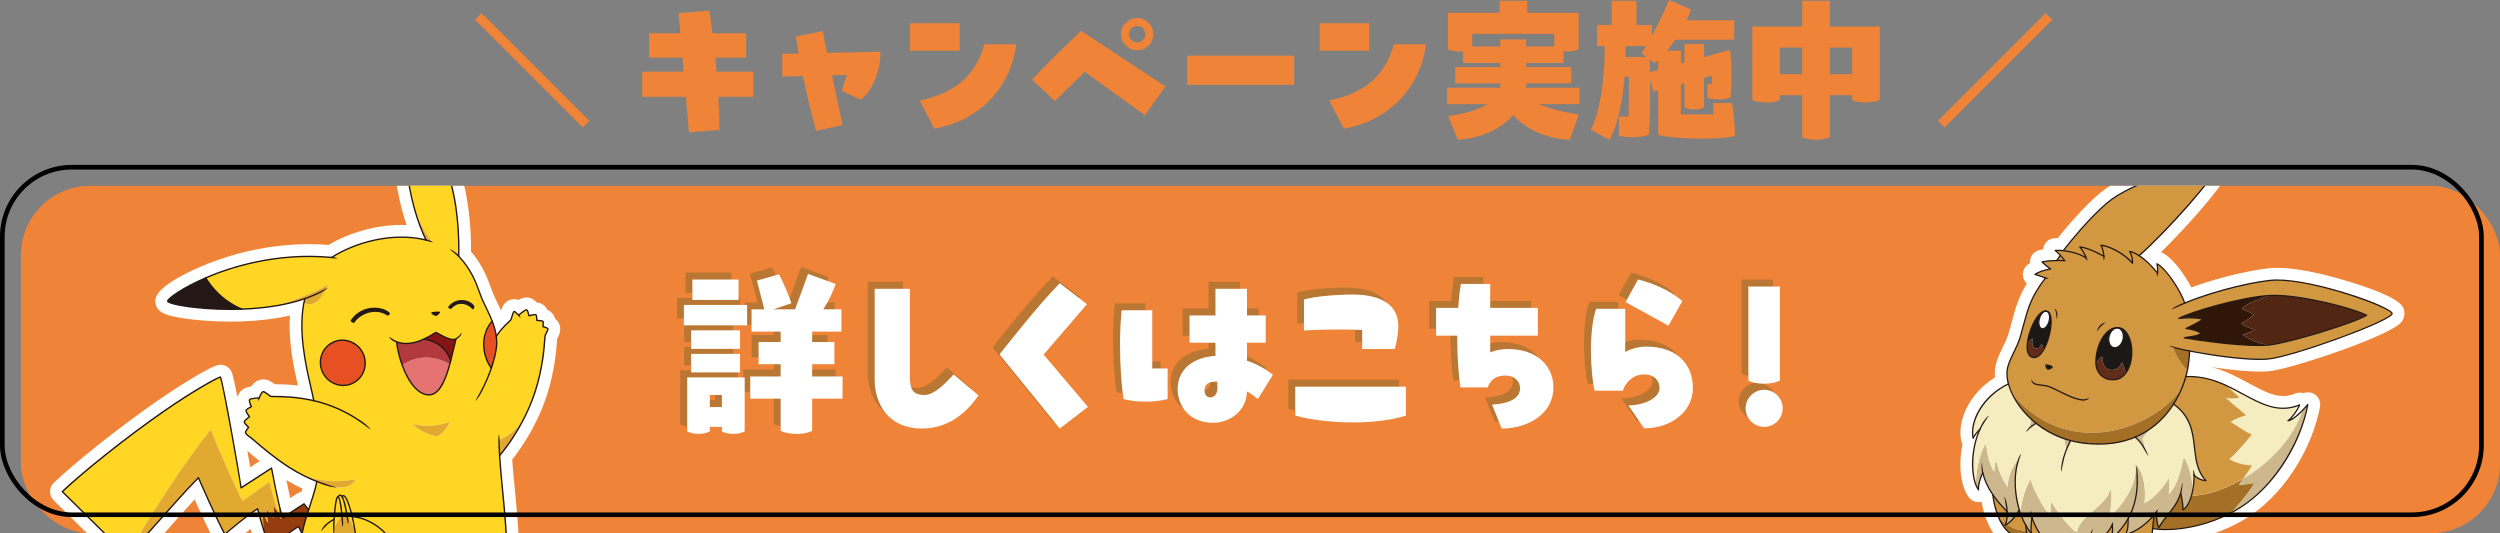 <?xml version="1.0" encoding="UTF-8"?>
<svg xmlns="http://www.w3.org/2000/svg" xmlns:xlink="http://www.w3.org/1999/xlink" viewBox="0 0 1079.01 230.18">
  <rect x="0" y="0" width="1079.01" height="230.18" fill="#808080" stroke="none"/>
  <defs>
    <style>
      .cls-1, .cls-2 {
        fill: none;
      }

      .cls-3 {
        fill: #f5ecc0;
      }

      .cls-4 {
        fill: #a47026;
      }

      .cls-5 {
        mix-blend-mode: multiply;
        opacity: .75;
      }

      .cls-6 {
        fill: #953d0e;
      }

      .cls-7 {
        fill: #ffd624;
      }

      .cls-8 {
        fill: #e47372;
      }

      .cls-9 {
        isolation: isolate;
      }

      .cls-10 {
        fill: #e2a930;
      }

      .cls-11 {
        fill: #e75023;
      }

      .cls-12 {
        fill: #a87332;
      }

      .cls-13 {
        fill: #b23a3e;
      }

      .cls-14 {
        fill: #231815;
      }

      .cls-15 {
        fill: #cdb78c;
      }

      .cls-16 {
        fill: #fff;
      }

      .cls-17 {
        fill: #1c1815;
      }

      .cls-18 {
        fill: #622c1a;
      }

      .cls-19 {
        fill: #301606;
      }

      .cls-20 {
        stroke: #ef8337;
      }

      .cls-20, .cls-21 {
        fill: #ef8337;
      }

      .cls-20, .cls-2 {
        stroke-miterlimit: 10;
        stroke-width: 2px;
      }

      .cls-22 {
        fill: #512713;
      }

      .cls-2 {
        stroke: #000;
      }

      .cls-23 {
        fill: #851415;
      }

      .cls-24 {
        fill: #d19841;
      }

      .cls-25 {
        fill: #c56e28;
      }

      .cls-26 {
        clip-path: url(#clippath);
      }
    </style>
    <clipPath id="clippath">
      <rect class="cls-1" x="9.01" y="80.18" width="1070" height="150" rx="30" ry="30"/>
    </clipPath>
  </defs>
  <g class="cls-9">
    <g id="_レイヤー_2" data-name="レイヤー 2">
      <g id="logo_text" data-name="logo+text">
        <g>
          <rect class="cls-21" x="9.01" y="80.18" width="1070" height="150" rx="30" ry="30"/>
          <g class="cls-26">
            <g>
              <path class="cls-16" d="M188.81,307.09c-.27,0-.54-.02-.81-.06-.3-.04-.6-.11-.89-.2-4.25-.48-5.89-5.23-8.52-13.9-1.28-4.23-2.5-8.79-3.22-11.7-2.12-1.41-3.84-2.77-5.17-3.82-.73-.58-1.32-1.04-1.85-1.43-2.56-1.83-8.52-3.3-13.31-4.49-1.73-.43-3.32-.82-4.8-1.23-9.25-2.54-21.36-10.78-25.03-25.63-.62-2.5-.9-5.13-.86-7.92-1.91,1.37-3.69,2.68-4.67,3.49-.95.78-2.14,1.2-3.36,1.2-.41,0-.9-.06-1.3-.16-1.63-.41-2.97-1.58-3.61-3.13-.97-2.37-2.08-5.8-2.83-8.25-.16-.51-.31-1.03-.47-1.54-3.25,2.55-6.57,5.35-7.56,6.23-.95.86-2.21,1.34-3.52,1.34-.32,0-.69-.04-1-.1-1.55-.27-2.92-1.28-3.69-2.73-2.57-4.84-5.94-12.14-8.35-17.49-4.19,4.55-9.4,10.43-13.87,15.47-7.72,8.7-10.52,11.83-11.76,12.87-.95.8-2.17,1.25-3.41,1.25-1.4,0-2.72-.54-3.72-1.52-6.02-5.9-26.07-25.7-28.09-27.71-1-1-1.57-2.39-1.55-3.81.02-1.43.62-2.81,1.66-3.79,9.58-9.1,28.53-24.12,44.07-34.93,4.76-3.31,23.36-15.73,27.51-15.97.04,0,.25,0,.31,0,2.27,0,4.29,1.44,5.02,3.58.48,1.41,1.34,5.35,2.34,10.42.14-.62.4-1.24.8-1.84,1.01-1.52,2.59-2.41,5.18-2.83.92-1.38,2.28-2.65,4.4-2.95.23-.03.56-.06.8-.06,2.16,0,3.68,1.17,4.9,2.1,0,0,0,0,0,0,1.94,0,5.5.02,9.97.54-1.8-7.87-4.16-19.13-3.42-30.18-6.2,1.4-13.1,2.24-20.61,2.51,0,0-.03,0-.03,0-1.7.06-3.44.09-5.17.09-8.22,0-14.81-.7-18.01-1.12-9.24-1.21-13.73-2.57-14.23-7.08-.19-1.68-.75-6.77,19.61-15.55,8.39-3.62,25.59-9.68,46.61-9.68,2.84,0,5.7.11,8.52.33,9.08-5.42,20.69-8.62,31.44-8.62.75,0,1.5.02,2.25.05-4.92-14.28-5.93-28.63-6.06-36.66-.06-4.04.1-8.21.44-11.43.37-3.47.93-8.71,5.35-9.73.39-.09.82-.14,1.24-.14,2.91,0,5.79,1.82,11.13,10.89,3.62,6.15,7.23,13.81,10.15,21.57,4.85,12.9,5.61,28.01,5.54,36.96,5.03,5.84,7.09,11.5,8.77,16.12l.27.73c.53,1.53,1.37,3.25,2.25,5.07.55,1.13,1.11,2.28,1.64,3.47.73-2.12,1.94-4.41,4.98-4.81.21-.03.5-.05.71-.05.7,0,1.32.12,1.89.32,1.18-.69,2.26-1.05,3.43-1.05.69,0,1.37.13,2.01.39,1.01.41,1.76,1.02,2.33,1.73,1.1.11,2.08.48,2.92,1.11.79.59,1.33,1.3,1.7,2.08.46.19.87.42,1.25.69,1.2.88,1.81,2.02,2.11,3.14.88.69,1.67,1.65,2.04,3,.66,2.44-.42,4.39-1.06,5.55-.03.05-.05.09-.08.14-.01.17-.02.36-.04.57-.26,3.66-.95,13.36-4.53,24.25-1.46,4.43-3.41,8.96-5.81,13.46-3.44,6.43-6.91,11.2-9.02,13.87.27,3.77.68,8.01,1.11,12.45.95,9.91,2.03,21.1,1.9,30.6-.1,7.71-1.31,18.9-6.48,28.45-4.45,8.22-11.05,13.63-19.27,15.84-.08,5.82-.75,15.81-4.34,19.19-.64.6-1.38,1.06-2.17,1.36-.92.53-1.95.82-3,.82ZM123.62,207.21c.49,2.49,1.06,5.25,1.62,7.77,1.59-1.04,2.86-1.85,3.13-2.02.55-.35,1.14-.59,1.76-.72.14-.46.27-.91.4-1.36-2.1-.98-4.47-2.2-6.92-3.67ZM106.76,194.59c.45,2.57.86,4.97,1.22,7.08,1.52-.98,2.96-1.91,4.09-2.64-2.16-1.73-3.99-3.29-5.31-4.44Z"/>
              <g>
                <g>
                  <path class="cls-7" d="M104.05,210.55c-.38-3.51-7.39-43.46-8.89-47.84-.98.06-11.66,5.89-24.8,15.03-15.41,10.73-34.13,25.58-43.46,34.44,1.88,1.88,21.79,21.54,28.05,27.68,8.64-16.03,27.3-44.21,36.07-54.48,2.88,7.89,11.65,27.3,13.65,30.81,3.13-2.25,11.65-8.27,11.65-8.27,0,0,1.9,7.93,3.76,13.2l.31.42.03-3.84c-1.28-5.45-2.63-12.68-3.23-15.67,0,0-8.77,5.64-13.15,8.52Z"/>
                  <path class="cls-7" d="M236.48,141.95c-.13-.49-2.12-.96-2.12-.96,0,0,.31-2.05-.03-2.3-.49-.35-2.61-.37-2.61-.37,0,0-.02-2.17-.4-2.45-.38-.28-2.1.19-2.99.43-.27-.96-.58-2.4-1.05-2.59s-3.47,2.33-3.47,2.33c-.82-.82-1.57-1.66-1.91-1.61-.44.06-1.12,3-1.4,3.56s-3.6,2.96-6.3,7.15c.13.99.2,2,.18,3.04-.05,2.97-.98,6.83-2.32,10.71-3.48-4.7-5.35-13.71.36-20.32-1.64-4.19-3.89-7.94-5.06-11.31-1.88-5.13-3.76-10.77-9.39-16.66.06-2.86.59-21.79-5.17-37.1-7.7-10.8-18.06-13.12-18.06-13.12.14,8.92,1.33,20.48,4.7,31.69,2.14,4.84,4.73,9.6,7.12,12.32-.9-.29-1.81-.56-2.72-.79-15.47-3.83-31.86,1.78-40.73,7.53-22.04-2.1-41.44,3.23-54.32,8.79,0,0,4.73,9,15.53,13.49,5.04-.18,10.28-.65,15.39-1.54,7.12-2.1,19.02-6.86,22.02-9.37-2.87,6.81-6.54,10.54-10.57,8.15-3.13,15.92,2.88,34.54,4.25,42.28-9.73-2.25-17.53-1.67-18.42-1.83-.94-.28-2.72-2.16-3.38-2.07s-1.32,1.69-1.78,2.72c-.47,0-3.76.19-4.13.75s.81,2.99.81,2.99c0,0-2.06.98-2.32,1.65-.15.39.92,2.04,1.49,2.68-.42.31-2.13,1.67-2.26,2.21-.13.56,1.87,2.39,1.87,2.39,0,0-1.35,1.71-1.36,2.18-.01.71,1.48,1.78,2.23,2.25.72.45,8.21,7.49,16.63,12.87,2.38,1.52,4.8,2.84,7.12,3.96,12.19,3.8,21.27.96,21.36,1.32.21.85-2.96,4.65-9.7,3.09-1.61-.38-4.03-1.14-6.85-2.27-.72,3.82-2.14,7.92-3.52,12.17-1.1,3.38-2.17,6.86-2.86,10.36-.22,1.15-.4,2.29-.53,3.44,1.76,3.21,4.61,6.74,6.97,6.39,2.54-.32,5.69-7.21,7.16-11.31.19-4.51.75-14.75,1.97-14.47.62-1,1.19-.86,1.7-.04,1.64-2.56,4.48,6.96,5.86,16.51,6.98-.11,11.92,9.62,15.64,16.17,10.58,18.63,32.69,25.88,44.34,19.24,3.63-7.28,5.17-16.27,5.28-24.93.19-14.13-2.38-32.2-3.14-44.71-.15-2.54-.23-4.85-.2-6.86,3.24-1.09,6.98-3.98,9.97-7.77,2.03-3.79,3.96-8.06,5.45-12.62,4.13-12.59,4.17-23.43,4.41-24.52.23-.94,1.38-2.32,1.21-2.94ZM152.9,165.07c-4.6,2.67-10.53,1.04-13.26-3.64-2.73-4.69-1.21-10.65,3.38-13.33,4.6-2.67,10.53-1.04,13.26,3.64,2.73,4.69,1.21,10.65-3.39,13.33ZM167.31,135.92c-2.49-1.6-4.89-1.84-7.19-1.46-2.54.42-5.49,1.81-7.46,4.63-.38,0-.95-.45-1.04-.68,4.46-6.7,13.19-6.25,16.39-3.15.05.14-.42.75-.7.66ZM189.6,134.81c0,.27-1.24,1.29-1.37,1.29-.25,0-1.79-.76-1.81-.98-.05-.25,3.18-.45,3.18-.31ZM188.46,188.25c-4.82-.31-11.96-5.7-9.91-5.14,9.85,2.14,15.23-1.45,15.43-.85.25.73-3.71,6.11-5.52,5.99ZM194.53,155.67c-.13.52-.27,1.04-.41,1.56-1.75,6.48-4.43,13.21-9.02,13.21s-8.97-5.83-11.52-12.85c-1.19-3.26-2.03-6.77-2.44-10.07,4.12,1.6,8.52.35,11.83-1.17,2.88-1.32,4.93-2.85,5.23-2.87,1.58.75,6.39,3.99,8.62,2.76-.33,1.28-1.27,5.35-2.3,9.43ZM204.13,133.24c-2.82-3.05-6.98-3.25-9.57-.2-.23.05-.85-.42-.85-.42,2.91-3.99,8.67-3.37,10.69-.46.09.23,0,.56-.28,1.08Z"/>
                  <path class="cls-10" d="M179.45,92.07c1.18,3.93,2.63,7.82,4.4,11.54.91.23,1.82.49,2.72.79-2.39-2.73-4.98-7.49-7.12-12.32Z"/>
                  <path class="cls-14" d="M176.44,44.48c-.84.19-1.83,6.62-1.68,15.91,0,0,10.35,2.32,18.06,13.12-6.6-17.54-14.75-29.4-16.38-29.02Z"/>
                  <path class="cls-14" d="M88.8,119.92c-10.39,4.48-16.55,9.11-16.44,10.1.14,1.29,14.94,4,31.97,3.39-10.8-4.49-15.53-13.49-15.53-13.49Z"/>
                  <path class="cls-10" d="M119.72,131.87c4.08-.71,8.08-1.68,11.84-2.98-.14.58-.27,1.17-.38,1.76,4.03,2.4,7.7-1.33,10.57-8.15-3.01,2.5-14.9,7.26-22.02,9.37Z"/>
                  <path class="cls-25" d="M120.08,221.12c.41,1.15.81,2.17,1.19,2.96l.81-.5c-.48-1.16-1.06-3.32-1.66-5.87l-.03,3.84-.31-.42Z"/>
                  <path class="cls-7" d="M147.64,214.36c-.51-.82-1.08-.96-1.7.04-1.22-.28-1.78,9.96-1.97,14.47.87-2.64,3.01-6.55,4.89-6.44,1.88.11,3.65,4.12,4.65,8.45-1.39-9.56-4.23-19.07-5.86-16.51Z"/>
                  <path class="cls-6" d="M131.23,217.44s-6.14,3.88-9.14,6.14l-.81.5c-.38-.78-.78-1.81-1.19-2.96l-2.13-2.87.28,5.35-3.29-3.85.66,6.01-2.16-4.41.21,6.95c.88,2.87,1.86,5.82,2.68,7.8,2.76-2.25,10.65-7.77,12.52-8.89l1.52,3.13c.68-3.5,1.76-6.98,2.86-10.36l-2-2.54Z"/>
                  <path class="cls-23" d="M188.21,143.48c-.31.02-2.35,1.55-5.23,2.87,7.49,1.27,10.43,5.85,11.56,9.33,1.03-4.08,1.97-8.15,2.3-9.43-2.23,1.22-7.04-2.02-8.62-2.76Z"/>
                  <path class="cls-8" d="M173.59,157.59c2.56,7.02,6.71,12.85,11.52,12.85s7.27-6.73,9.02-13.21c-6.36-3.72-13.74-4.14-20.54.36Z"/>
                  <path class="cls-13" d="M182.98,146.35c-3.31,1.52-7.71,2.77-11.83,1.17.41,3.3,1.25,6.82,2.44,10.07,6.8-4.49,14.18-4.08,20.54-.36.14-.52.28-1.04.41-1.56-1.13-3.48-4.07-8.06-11.56-9.33Z"/>
                  <path class="cls-10" d="M143.59,210.08c6.74,1.56,9.91-2.24,9.7-3.09-.09-.36-9.18,2.48-21.36-1.32,1.68.81,3.31,1.53,4.82,2.13,2.82,1.13,5.23,1.89,6.85,2.27Z"/>
                  <path class="cls-10" d="M116.32,207.92s-8.52,6.01-11.65,8.27c-2-3.51-10.77-22.92-13.65-30.81-8.77,10.27-27.43,38.45-36.07,54.48,2.38-2,23.17-26.3,30.68-33.69.63,1.5,7.26,16.66,11.4,24.42,1.13-1,10.14-8.64,14.15-11.02.07.52,1.17,4.53,2.46,8.73l-.21-6.95,2.16,4.41-.66-6.01,3.29,3.85-.28-5.35,2.13,2.87c-1.86-5.27-3.76-13.2-3.76-13.2Z"/>
                  <path class="cls-10" d="M169.14,247.04c-3.72-6.55-8.67-16.27-15.64-16.17-1-4.33-2.77-8.35-4.65-8.45-1.88-.11-4.02,3.8-4.89,6.44-1.47,4.1-4.63,10.99-7.16,11.31-2.35.35-5.21-3.18-6.97-6.39-.35,3.2-.27,6.41.51,9.58,2.98,12.03,12.56,19.4,21.29,21.79,6.39,1.75,15.4,3.38,19.79,6.51,1.99,1.42,4.65,3.87,8.6,6.24.73,3.29,4.04,15.9,6.3,21.24.92-4.95,3.82-10.54,6.69-14.34.02-1.42,0-2.63-.06-3.46,9.99-1.15,16.52-7.08,20.52-15.07-11.66,6.64-33.76-.61-44.34-19.24Z"/>
                  <path class="cls-10" d="M215.43,189.79c-.03,2.01.04,4.32.2,6.86,2.32-2.72,6.2-7.94,9.77-14.63-2.98,3.79-6.73,6.68-9.97,7.77Z"/>
                  <path class="cls-11" d="M214.21,145.14c-.3-2.3-.97-4.49-1.78-6.57-5.71,6.6-3.84,15.62-.36,20.32,1.34-3.88,2.26-7.74,2.32-10.71.02-1.03-.05-2.04-.18-3.04Z"/>
                  <path class="cls-11" d="M143.02,148.1c-4.6,2.67-6.11,8.64-3.38,13.33,2.73,4.69,8.66,6.32,13.26,3.64,4.6-2.67,6.11-8.64,3.39-13.33-2.73-4.69-8.66-6.32-13.26-3.64Z"/>
                  <path class="cls-14" d="M151.62,138.41c.09.23.67.68,1.04.68,1.97-2.82,4.92-4.21,7.46-4.63,2.3-.38,4.7-.14,7.19,1.46.28.09.75-.52.7-.66-3.2-3.1-11.93-3.55-16.39,3.15Z"/>
                  <path class="cls-14" d="M204.41,132.16c-2.02-2.91-7.78-3.53-10.69.46,0,0,.61.47.85.42,2.58-3.05,6.75-2.85,9.57.2.28-.52.38-.85.28-1.08Z"/>
                  <path class="cls-14" d="M186.42,135.12c.02.21,1.55.98,1.81.98.13,0,1.36-1.02,1.37-1.29,0-.14-3.23.06-3.18.31Z"/>
                  <path class="cls-10" d="M193.98,182.26c-.2-.6-5.58,2.98-15.43.85-2.05-.55,5.09,4.83,9.91,5.14,1.81.12,5.76-5.26,5.52-5.99Z"/>
                </g>
                <g>
                  <path class="cls-14" d="M99.34,133.8c-7.8,0-14.04-.64-17.36-1.08-2.29-.3-9.77-1.38-9.91-2.67-.16-1.43,7.07-6.29,16.62-10.41,9.93-4.28,30.21-11.12,54.47-8.81.17.02.29.16.27.33-.02.17-.16.28-.33.27-24.12-2.3-44.3,4.5-54.18,8.77-10.36,4.47-16.11,8.89-16.26,9.78.72,1.03,14.61,3.75,31.66,3.14,10.46-.37,19.59-1.89,27.14-4.5,1.65-.57,3.23-1.2,4.7-1.87.15-.07.33,0,.4.15.07.15,0,.33-.15.4-1.49.68-3.09,1.31-4.76,1.89-7.61,2.63-16.8,4.16-27.32,4.54-1.73.06-3.4.09-5,.09h0Z"/>
                  <path class="cls-14" d="M143.12,111.43c-.1,0-.2-.05-.25-.14-.09-.14-.05-.33.09-.42,9.85-6.38,26.34-11.19,40.97-7.57.16.04.26.2.22.36-.04.16-.21.26-.36.22-14.45-3.58-30.75,1.18-40.5,7.49-.05.03-.11.05-.16.05h0Z"/>
                  <path class="cls-14" d="M104.33,133.71s-.08,0-.12-.02c-10.78-4.48-15.63-13.54-15.68-13.63-.08-.15-.02-.33.13-.41.15-.08.33-.02.41.13.05.09,4.81,8.96,15.38,13.35.15.06.23.24.16.39-.05.12-.16.19-.28.19h0Z"/>
                  <path class="cls-14" d="M197.98,110.9h0c-.17,0-.3-.14-.29-.31v-.2c.18-8.16-.26-23.79-5.15-36.79-6.84-18.18-14.79-29.11-16.03-28.84-.57.38-1.6,6.08-1.45,15.61.15,9.29,1.52,27.24,9.07,43.1.07.15,0,.33-.14.4-.15.07-.33,0-.4-.14-7.6-15.96-8.98-34.01-9.12-43.35-.12-7.55.58-15.9,1.91-16.2,2.08-.49,10.4,12.42,16.72,29.21,4.93,13.09,5.37,28.81,5.19,37.01v.2c0,.16-.14.29-.3.29h0Z"/>
                  <path class="cls-14" d="M192.81,73.8c-.09,0-.19-.04-.25-.13-7.54-10.58-17.77-12.98-17.88-13-.16-.04-.26-.2-.23-.36.04-.16.2-.26.36-.23.1.02,10.55,2.47,18.23,13.24.1.14.06.32-.07.42-.05.04-.11.06-.17.06h0Z"/>
                  <path class="cls-14" d="M135.43,173.23c-.14,0-.27-.1-.3-.25-.27-1.54-.73-3.52-1.26-5.82-2.18-9.4-5.82-25.13-2.6-38.34.04-.16.2-.26.36-.22.16.04.26.2.22.36-3.19,13.07.44,28.71,2.6,38.06.53,2.31,1,4.3,1.27,5.85.03.16-.08.32-.24.35-.02,0-.04,0-.05,0h0Z"/>
                  <path class="cls-14" d="M207.94,168.79s-.09-.01-.14-.03c-.15-.08-.2-.26-.13-.41,1.53-2.91,2.99-6.31,4.11-9.57,1.46-4.22,2.25-7.9,2.3-10.62.02-.98-.04-1.98-.17-2.99-.27-2.03-.84-4.15-1.76-6.5-.78-2-1.7-3.89-2.58-5.71-.96-1.97-1.86-3.84-2.48-5.6l-.27-.73c-1.75-4.81-3.74-10.26-9.06-15.82-.11-.12-.11-.31,0-.42.12-.11.31-.11.42,0,5.41,5.66,7.42,11.17,9.19,16.03l.27.73c.6,1.74,1.5,3.59,2.45,5.54.89,1.84,1.81,3.74,2.6,5.76.94,2.4,1.52,4.57,1.8,6.64.14,1.04.2,2.07.18,3.08-.06,3.52-1.3,7.81-2.33,10.8-1.13,3.29-2.61,6.72-4.15,9.65-.05.1-.16.16-.27.16h0Z"/>
                  <path class="cls-14" d="M212.07,159.19c-.09,0-.18-.04-.24-.12-3.92-5.29-5.12-14.35.37-20.69.11-.13.3-.14.42-.03.13.11.14.3.03.42-5.93,6.85-3.36,15.87-.35,19.94.1.13.07.32-.06.42-.05.04-.12.06-.18.06h0Z"/>
                  <path class="cls-14" d="M214.21,145.44c-.06,0-.11-.02-.16-.05-.14-.09-.18-.28-.09-.42,1.92-2.97,4.17-5.08,5.38-6.21.41-.39.84-.79.9-.9.08-.17.23-.64.38-1.14.59-1.93.84-2.53,1.25-2.59.42-.05.9.42,1.8,1.33.12.12.24.25.36.37.12.12.12.31,0,.43-.12.12-.31.12-.43,0-.12-.12-.25-.25-.37-.37-.43-.44-1.01-1.03-1.26-1.14-.22.29-.58,1.49-.79,2.15-.17.57-.31,1.02-.42,1.23-.1.21-.39.48-1.03,1.08-1.19,1.11-3.41,3.19-5.29,6.1-.06.09-.15.14-.25.14h0Z"/>
                  <path class="cls-14" d="M139.8,208.63c-.95-.33-1.94-.7-2.94-1.1-2.93-1.17-7.36-3.17-11.89-6.06l-.32.51c4.56,2.92,9.04,4.94,11.99,6.11,1.01.4,2.01.78,2.97,1.11.03.01.07.02.1.02.12,0,.24-.08.28-.2.05-.16-.03-.33-.19-.38Z"/>
                  <path class="cls-14" d="M124.81,202.02c-.06,0-.11-.02-.16-.05-6.48-4.14-12.33-9.19-15.14-11.62-.75-.65-1.34-1.16-1.49-1.25-.56-.35-2.39-1.56-2.37-2.51,0-.45.78-1.53,1.25-2.14-.8-.75-1.9-1.9-1.76-2.49.14-.6,1.54-1.74,2.12-2.19-.52-.66-1.56-2.17-1.34-2.73.24-.62,1.57-1.36,2.2-1.68-.41-.88-1.04-2.45-.66-3.02.53-.79,4.35-.89,4.38-.89.17,0,.3.13.3.3s-.13.3-.3.3c-.96,0-3.62.27-3.88.62-.14.22.25,1.51.83,2.69.04.07.04.16.01.23-.03.08-.08.14-.15.17-.81.39-2.02,1.1-2.17,1.48-.02.28.82,1.68,1.44,2.37.06.06.08.15.08.23,0,.08-.05.16-.12.21-.8.59-2.06,1.71-2.14,2.04,0,.25.83,1.23,1.78,2.09.12.11.13.28.03.41-.61.77-1.28,1.76-1.29,2,0,.39.89,1.24,2.09,1.99.18.11.61.48,1.56,1.3,2.8,2.42,8.62,7.45,15.07,11.57.14.09.18.28.09.41-.06.09-.15.14-.25.14Z"/>
                  <path class="cls-14" d="M111.65,171.46l.05-.11c.64-1.42,1.18-2.51,1.89-2.61.46-.07,1.04.36,1.96,1.07.55.42,1.17.9,1.55,1.01.13.02.67.02,1.36.02,2.79,0,9.33.02,17.04,1.8.82.19,1.64.4,2.44.62,7.7,2.11,13.7,5.54,17.38,8.06.14.09.17.28.08.42-.09.14-.28.17-.42.08-3.64-2.49-9.58-5.89-17.2-7.97-.8-.22-1.61-.42-2.42-.61-7.64-1.77-14.13-1.78-16.91-1.78-.8,0-1.29,0-1.5-.04-.52-.15-1.13-.62-1.77-1.12-.48-.37-1.28-.99-1.51-.95-.44.06-1.08,1.5-1.42,2.26l-.13.29c-.05.11-.16.18-.27.18"/>
                  <path class="cls-14" d="M170.19,146.75c-.15-.08-.33-.02-.41.13-.08.15-.02.33.13.41.37.19.75.37,1.13.51l.22-.56c-.36-.14-.72-.3-1.07-.49Z"/>
                  <path class="cls-14" d="M194.53,155.97c-.13,0-.24-.08-.29-.21-1.13-3.48-4.01-7.89-11.32-9.12-.16-.03-.27-.18-.25-.35.03-.16.18-.27.35-.25,7.61,1.29,10.61,5.89,11.79,9.53.05.16-.04.33-.19.38-.03.01-.06.01-.09.01h0Z"/>
                  <path class="cls-14" d="M148.13,166.65c-3.58,0-6.93-1.95-8.75-5.08-2.81-4.82-1.24-10.98,3.49-13.74,1.49-.87,3.19-1.33,4.92-1.33,3.58,0,6.93,1.95,8.75,5.08,2.81,4.82,1.24,10.98-3.49,13.74-1.49.87-3.19,1.33-4.92,1.33h0ZM147.79,147.11c-1.62,0-3.21.43-4.61,1.25-4.45,2.59-5.91,8.38-3.28,12.92,1.72,2.95,4.87,4.78,8.23,4.78,1.62,0,3.21-.43,4.61-1.25,4.45-2.59,5.92-8.38,3.28-12.92-1.72-2.95-4.87-4.78-8.23-4.78h0Z"/>
                  <path class="cls-14" d="M184.32,279.65c-1.36-.49-2.71-1.15-4.13-2-2.7-1.62-4.81-3.29-6.51-4.63-.78-.62-1.45-1.15-2.08-1.6-3.44-2.46-9.7-4-15.23-5.37-1.65-.41-3.21-.79-4.65-1.19-7.79-2.14-17.99-9.07-21.08-21.57-.94-3.78-.93-8,.02-12.89.7-3.6,1.84-7.22,2.85-10.33.17-.53.35-1.06.52-1.59,1.22-3.73,2.38-7.25,3.01-10.62.03-.16-.08-.32-.24-.35-.16-.03-.32.08-.35.24-.63,3.32-1.78,6.83-2.99,10.54-.17.53-.35,1.06-.52,1.59-1.02,3.12-2.16,6.76-2.86,10.4-.97,4.98-.97,9.28-.01,13.15,3.16,12.75,13.56,19.83,21.5,22.01,1.45.4,3.01.78,4.67,1.19,5.48,1.35,11.68,2.89,15.03,5.27.61.44,1.28.96,2.05,1.58,1.71,1.35,3.83,3.03,6.57,4.68,1.46.87,2.84,1.54,4.24,2.05.03.01.07.02.1.02.12,0,.24-.08.28-.2.06-.16-.02-.33-.18-.39Z"/>
                  <path class="cls-14" d="M192.97,281.66c-.15,0-.28-.11-.3-.27-.02-.16.1-.31.26-.33,8.66-.99,15.3-5.65,19.73-13.85,4.62-8.54,5.71-18.77,5.8-25.86.12-9.19-.94-20.22-1.87-29.96-.51-5.33-1-10.36-1.26-14.73-.07-1.2-.12-2.28-.16-3.3,0-.17.12-.3.29-.31.17,0,.3.12.31.29.03,1.01.09,2.08.16,3.28.26,4.36.75,9.39,1.26,14.71.94,9.75,2,20.8,1.88,30.02-.1,7.15-1.2,17.49-5.87,26.13-4.53,8.38-11.33,13.14-20.19,14.16-.01,0-.02,0-.03,0h0Z"/>
                  <path class="cls-14" d="M146.01,214.11c-.11-.03-.28-.03-.45.1-.28.21-1.15.86-1.75,11.66,0,.17.12.31.28.32,0,0,.01,0,.02,0,.16,0,.29-.12.3-.28.53-9.55,1.26-10.98,1.48-11.19.52.53,1.24,4.97,1.59,9.86.01.17.16.29.32.28.17-.01.29-.16.28-.32-.17-2.37-.83-10.14-2.07-10.43Z"/>
                  <path class="cls-14" d="M149.9,223.66c-.15,0-.27-.11-.3-.25-.75-4.77-1.47-7.68-2.22-8.89-.21-.34-.41-.52-.57-.52s-.39.2-.61.56c-.09.14-.27.18-.41.1-.14-.09-.18-.27-.1-.41.35-.57.72-.84,1.12-.84h0c.39,0,.75.26,1.09.8.79,1.28,1.55,4.26,2.31,9.11.03.16-.09.32-.25.34-.02,0-.03,0-.05,0h0Z"/>
                  <path class="cls-14" d="M154.13,233.34c-.91-7.71-3.46-19.16-5.72-19.68-.27-.06-.67-.02-1.03.54-.09.14-.05.33.09.42.14.09.33.05.42-.09.21-.32.34-.29.39-.28,1.4.32,4.05,8.94,5.25,19.16,1.09,9.27,1.24,20.57-.43,22.67-.14.18-.28.27-.43.29-.83.09-2.32-.89-4.72-6.08-.07-.15-.25-.22-.4-.15-.15.07-.22.25-.15.4,2,4.32,3.69,6.43,5.16,6.43.06,0,.11,0,.17,0,.31-.03.59-.21.83-.51,2.08-2.62,1.45-15.57.56-23.12Z"/>
                  <path class="cls-14" d="M140.64,226.23c-.12.11-.13.3-.01.42.11.12.3.13.42.01.93-.87,1.97-1.57,3.1-2.11l.06-.69c-1.3.58-2.5,1.37-3.57,2.36Z"/>
                  <path class="cls-14" d="M164.77,228.3c-3.93-3.39-8.51-5.3-12.84-5.65l.15.61c4.15.38,8.53,2.24,12.3,5.49.06.05.13.07.2.07.08,0,.17-.04.23-.1.11-.13.09-.32-.03-.42Z"/>
                  <path class="cls-14" d="M54.95,240.16c-.08,0-.15-.03-.21-.09-6.03-5.91-26.05-25.68-28.06-27.68-.06-.06-.09-.14-.09-.22,0-.08.03-.16.09-.21,9.44-8.96,28.14-23.78,43.49-34.47,13.07-9.1,23.89-15.02,24.95-15.08.13,0,.26.07.3.2,1.51,4.4,8.06,41.74,8.85,47.42,4.45-2.92,12.67-8.2,12.75-8.25.08-.05.19-.06.28-.02.09.04.16.12.18.22.13.63.28,1.44.47,2.39.7,3.57,1.75,8.97,2.76,13.27.59,2.54,1.1,4.37,1.5,5.47,3.08-2.26,8.79-5.88,8.85-5.91.13-.08.3-.05.4.07l2,2.54c.1.13.08.32-.05.42-.13.1-.32.08-.42-.05l-1.83-2.33c-1.14.73-6.26,4-8.89,5.98-.07.06-.17.07-.26.05-.09-.02-.16-.09-.2-.18-.44-1.06-1-3.05-1.67-5.92-1.01-4.31-2.06-9.72-2.76-13.29-.14-.74-.27-1.4-.38-1.95-1.72,1.1-8.96,5.77-12.78,8.28-.09.06-.2.06-.29.02-.09-.04-.16-.14-.17-.24-.35-3.28-7.15-42.06-8.79-47.52-1.75.62-11.73,6.08-24.43,14.92-15.22,10.59-33.71,25.24-43.2,34.2,2.9,2.89,21.55,21.3,27.63,27.26,1.35-1.27,5.83-6.32,10.97-12.12,6.81-7.68,15.29-17.24,19.49-21.37.07-.07.17-.1.27-.08.1.02.18.09.22.18.46,1.11,7,16.09,11.21,24.06,1.81-1.56,10.1-8.54,13.91-10.8.09-.05.19-.06.28-.01.09.04.15.13.17.23.07.49,1.13,4.39,2.45,8.68.68,2.21,1.66,5.23,2.52,7.4,2.97-2.36,10.36-7.53,12.24-8.66.07-.04.16-.06.24-.03.08.02.15.08.18.16l1.52,3.13c.07.15.01.33-.14.4-.15.07-.33.01-.4-.14l-1.38-2.84c-2.32,1.46-9.62,6.58-12.21,8.69-.07.06-.17.08-.26.06-.09-.02-.17-.09-.2-.18-.9-2.2-1.96-5.47-2.68-7.83-1.11-3.6-2.08-7.08-2.38-8.34-3.99,2.49-12.29,9.47-13.75,10.77-.07.06-.16.09-.25.07-.09-.02-.17-.07-.21-.15-3.92-7.37-10.05-21.3-11.23-24.04-4.28,4.27-12.51,13.54-19.15,21.03-5.68,6.41-10.17,11.47-11.24,12.37-.06.05-.12.07-.19.07h0Z"/>
                  <path class="cls-14" d="M188.23,136.4c-.25,0-2.07-.77-2.11-1.26,0-.08.03-.18.08-.24.33-.4,2.94-.44,2.97-.44.41,0,.54.03.64.13.06.06.09.15.09.23-.01.44-1.37,1.58-1.67,1.58h0ZM187.02,135.22c.37.22.94.5,1.17.56.18-.11.59-.45.86-.72-.65,0-1.52.08-2.03.16h0Z"/>
                  <path class="cls-14" d="M147.48,224.58c.05.53.16,2.34.37,2.78.34-.42.29-1.84.23-2.83l-.6.04Z"/>
                  <path class="cls-14" d="M149.61,223.4c.13.79.4,2.37.65,2.72.26-.67.05-2.11-.05-2.82l-.59.09Z"/>
                  <path class="cls-14" d="M140.64,226.23c-.69.61-1.86,1.93-1.96,3.06.76-.96,1.37-1.66,2.37-2.62l-.41-.44Z"/>
                  <path class="cls-14" d="M143.81,225.87c-.08,1.21-.11,3.77.33,4.8.22-1.51.22-3.32.27-4.77l-.6-.03Z"/>
                  <path class="cls-14" d="M164.38,228.75c1.14,1.02,2.08,1.91,3.15,3.01-.35-1.23-1.78-2.64-2.75-3.47l-.39.45Z"/>
                  <path class="cls-14" d="M139.8,208.63c1.82.63,3.75,1.24,5.54,1.74-1.86.07-4.45-.73-5.74-1.18l.2-.57Z"/>
                  <path class="cls-14" d="M170.19,146.75c-.72-.39-1.64-.97-2.24-1.44.23.93,1.36,1.66,1.96,1.97l.28-.53Z"/>
                  <path class="cls-14" d="M185.11,170.74c-4.42,0-8.83-4.88-11.81-13.05-1.19-3.27-2.04-6.77-2.45-10.14-.01-.11.03-.21.11-.27.08-.06.2-.08.29-.04,3.26,1.27,7.16.88,11.59-1.16,1.76-.81,3.2-1.69,4.14-2.27.78-.48,1.01-.62,1.2-.63.05,0,.1,0,.15.03.31.15.73.38,1.22.65,2.04,1.13,5.46,3.03,7.13,2.12.11-.06.23-.05.33.03.09.07.14.2.11.31-.14.53-.39,1.56-.7,2.87-.45,1.87-1,4.19-1.6,6.56-.13.52-.27,1.04-.41,1.56-1.56,5.77-4.22,13.43-9.31,13.43ZM171.51,147.97c.43,3.17,1.24,6.45,2.36,9.52,2.89,7.92,7.09,12.65,11.24,12.65,3.51,0,6.37-4.25,8.73-12.99.14-.52.28-1.04.41-1.55.59-2.37,1.15-4.69,1.6-6.55.23-.94.42-1.75.56-2.32-2.03.49-5.18-1.26-7.13-2.34-.42-.24-.8-.44-1.08-.58-.16.08-.53.3-.88.52-.96.59-2.41,1.47-4.2,2.3-4.38,2.01-8.28,2.46-11.59,1.35Z"/>
                  <path class="cls-14" d="M196.69,145.98c.98-.55,1.98-1.53,2.56-2.54-.06,1.43-1.28,2.38-2.22,3.04l-.33-.5Z"/>
                  <path class="cls-14" d="M197.77,110.81c-1.63-1.6-2.86-2.6-3.77-3.28,1.6.43,3.19,1.84,4.2,2.86l-.43.42Z"/>
                  <path class="cls-14" d="M183.78,103.9c1.21.31,2.59.67,3.33.76-1.21-.86-2.85-1.28-3.66-1.47l.34.71Z"/>
                  <path class="cls-14" d="M143.09,111.43c1.02.1,1.98.2,2.67.18-.61-.4-1.88-.65-2.61-.78l-.06.6Z"/>
                  <path class="cls-14" d="M136.17,126.74c1.26-.56,4.09-1.94,5.24-2.55-.52.89-3.45,2.41-4.99,3.1l-.25-.55Z"/>
                  <path class="cls-14" d="M223.61,136.26c.38.37.68.73,1.11.79-.13-.49-.55-1.02-.81-1.32l-.31.53Z"/>
                  <path class="cls-14" d="M207.67,168.35c-.71,1.39-2,3.67-2.51,4.7,1.28-1.01,2.51-3.46,3.04-4.42l-.53-.28Z"/>
                  <path class="cls-14" d="M215.17,193.37c-.08-1.93-.21-4.77.18-5.97.29,1.36.35,4.39.42,5.95l-.6.02Z"/>
                  <path class="cls-14" d="M155.32,181.31c1.49.94,3.82,2.71,4.72,4.17-1.63-1.21-3.32-2.44-5.06-3.68l.34-.5Z"/>
                  <path class="cls-14" d="M111.63,171.61c-.18.41-.26,1.15-.13,1.44.26-.22.43-.75.61-1.18l-.49-.27Z"/>
                  <path class="cls-14" d="M152.67,139.39c-.52,0-1.19-.54-1.32-.87-.04-.09-.03-.2.03-.28,2.05-3.07,5.21-4.98,8.89-5.38,3.12-.34,6.25.52,7.96,2.18.03.03.06.08.08.12.1.3-.23.66-.34.76-.25.25-.52.35-.75.28-.02,0-.05-.02-.07-.03-2.14-1.38-4.43-1.84-6.97-1.41-2.96.49-5.6,2.13-7.26,4.5-.06.08-.15.13-.25.13ZM151.99,138.41c.13.13.36.29.54.36,1.76-2.42,4.5-4.09,7.54-4.6,2.67-.45,5.07.03,7.32,1.45.08-.04.2-.17.27-.27-1.62-1.46-4.48-2.2-7.34-1.89-3.43.37-6.39,2.12-8.34,4.95ZM151.62,138.41h0,0ZM167.72,135.25h0Z"/>
                  <path class="cls-14" d="M204.13,133.54c-.08,0-.16-.03-.22-.1-1.4-1.52-3.16-2.32-4.94-2.29-1.59.03-3.07.77-4.18,2.08-.04.05-.1.09-.17.1-.31.06-.76-.23-1.09-.48-.13-.1-.16-.28-.06-.42,1.38-1.9,3.55-2.97,5.94-2.94,2.19.03,4.19.98,5.24,2.49.01.02.02.04.03.06.16.4-.05.88-.3,1.34-.05.08-.13.14-.23.15-.01,0-.02,0-.04,0ZM199.1,130.55c1.78,0,3.52.77,4.95,2.18.08-.2.11-.34.09-.43-.94-1.33-2.75-2.17-4.73-2.2-.03,0-.06,0-.09,0-2.06,0-3.92.89-5.18,2.45.11.07.22.13.3.17,1.21-1.36,2.81-2.13,4.51-2.17.04,0,.09,0,.13,0Z"/>
                  <path class="cls-14" d="M215.63,196.95c-.07,0-.14-.02-.2-.07-.13-.11-.14-.3-.03-.42,1.22-1.43,5.53-6.7,9.73-14.57,2.25-4.21,4.08-8.44,5.43-12.57,3.36-10.23,4.01-19.43,4.26-22.9.06-.85.1-1.37.15-1.59.11-.45.39-.95.66-1.44.28-.5.62-1.12.56-1.36-.1-.18-.99-.53-1.9-.74-.15-.04-.25-.18-.23-.34.13-.89.16-1.82.07-2.03-.32-.2-1.59-.29-2.41-.3-.16,0-.3-.13-.3-.3-.01-1.02-.15-2.06-.29-2.22-.19-.11-1.1.05-2.66.47h-.06c-.16.06-.32-.04-.37-.19-.04-.16-.09-.32-.14-.5-.15-.56-.46-1.71-.71-1.88-.39.07-1.94,1.22-3.19,2.27-.13.11-.32.09-.42-.04-.11-.13-.09-.32.04-.42,3.14-2.64,3.61-2.45,3.77-2.38.5.2.76,1.04,1.09,2.3.02.07.04.14.06.2,1.61-.43,2.57-.59,2.96-.3.38.29.49,1.52.51,2.39.66.02,2.04.1,2.49.42.3.22.36,1,.19,2.32.81.21,1.94.59,2.08,1.11.13.47-.21,1.09-.61,1.81-.25.45-.51.92-.6,1.29-.04.17-.08.73-.13,1.49-.25,3.49-.91,12.74-4.29,23.04-1.37,4.16-3.21,8.42-5.47,12.66-4.24,7.93-8.58,13.24-9.81,14.68-.06.07-.14.11-.23.11Z"/>
                </g>
              </g>
            </g>
            <g>
              <path class="cls-16" d="M892.82,274.34c-.88,0-1.74-.12-2.55-.35-.85.21-1.73.32-2.61.32-1.1,0-2.17-.16-3.18-.49-.44-.14-.86-.31-1.26-.5-.19.02-.39.02-.58.02-.77,0-1.54-.12-2.31-.35-4.44-1.33-7.39-5.91-6.86-10.66.14-1.28.47-2.33.74-3.18.3-.98.56-1.79.61-3.14-.01,0-.02,0-.04-.01-.27.03-.55.04-.82.04-1.56,0-3.1-.44-4.44-1.27-2.55-1.57-4.13-4.37-4.13-7.3,0-1.92.3-3.12.62-4.18q.14-.49.08-1.07c-.04-.34-.33-1.79-.53-2.85-.31-1.61-.65-3.34-.91-4.87-.91-.61-1.74-1.32-2.49-2.12-4.51-4.86-6.26-11.94-6.91-15.81-.42.1-.87.16-1.28.16-1.67,0-3.27-.81-4.26-2.16-3.58-4.9-4.52-14.06-2.71-22.87-.23-.42-.4-.88-.51-1.37-1.85-8.34,3.13-20.33,14.56-27.46-.1-1.19-.11-2.32-.01-3.31.35-3.52,1.91-6.73,3.41-9.82.98-2.01,1.99-4.1,2.54-6.07.39-1.42.75-2.72,1.08-3.95,1.82-6.76,3.07-11.39,6.73-17.37-.83-.75-1.42-1.76-1.64-2.9-.4-1.95.4-4.03,2.03-5.24.31-.23.63-.45.98-.65-.05-.52-.02-1.05.09-1.57.37-1.78,1.62-3.23,3.35-3.87.47-.17,1.16-.35,2.19-.52.05-.5.16-1,.36-1.48.77-1.95,2.64-3.26,4.76-3.31,0,0,.89-.03,1.21-.03,6.07-7.66,14.56-16.98,20.52-21.21,11.25-7.99,37.4-16.89,46.65-16.89.92,0,3.73,0,5.69,1.96,1.16,1.16,1.76,2.73,1.7,4.43-.06,1.75-.17,5.01-14.02,20.82-5.26,6-11.04,12.11-15.98,16.95.24.08.48.18.71.3,4.32,2.18,9.31,9.07,12.36,14.91,13.05-4.8,29.6-8.4,36.65-8.46h.38c11.19,0,26.53,4.49,32.61,6.42,21.37,6.79,21.94,10.17,22.31,12.4.26,1.58-.16,3.18-1.19,4.51-4.76,6.13-48.35,20.54-57.17,21.3-1.15.1-2.47.15-3.9.15-6.02,0-13.8-.84-20.99-1.92,2.75.69,5.51,1.67,8.27,2.93,2.73,1.25,5.28,2.63,7.74,3.96,5.56,3,10.36,5.6,14.96,5.6,1.71,0,3.39-.35,5.12-1.08.65-.27,1.33-.41,2.04-.41.54,0,1.08.08,1.58.24.62-.25,1.28-.38,1.97-.38.79,0,1.59.18,2.3.53,2.12.99,3.33,3.36,2.89,5.72-3.31,17.55-14.35,35.44-28.14,45.6-2.34,1.72-4.88,3.32-7.57,4.74-9.48,5.03-20.68,7.92-30.74,7.92-.34,0-.67,0-1-.01-.02.24-.04.48-.07.72-.48,5.1-.79,8.31-1.16,9.85-.33,1.39-.69,2.47-1.12,3.4-1.68,3.64-4.45,6.84-7.59,8.78-1.88,1.16-4.3,1.85-6.47,1.85-.09,0-.18,0-.27,0-1.07.25-2.15.41-3.17.46-.91,1.76-2.36,3.13-4.2,3.93-1.1.48-2.33.73-3.55.73-.4,0-.81-.03-1.2-.09-.54.14-1.07.22-1.56.27-.51,6.21-4.58,8.8-6.02,9.52-1.44.72-3.03,1.1-4.62,1.1Z"/>
              <g>
                <g>
                  <path class="cls-24" d="M982.39,120.87c-7.48.07-26.43,4.53-38.84,9.68-.33.13-.48.19-.63.26-1.95-5.8-8.26-15.09-11.99-16.97.21.74.39,2.92.25,4.04,0,0-3.84-5-7.91-7.55-.46-.29-.93-.56-1.38-.8-.97-.51-1.89-.89-2.73-1.06.5.81.79,1.69.97,2.5.27,1.21.27,2.25.27,2.62-.51-.55-1.05-1.09-1.63-1.63-4.01-3.74-9.55-5.98-11.98-6.12.71,1.42,1.15,2.92,1.25,4.79,0,0-6.67-3.86-10.39-4.02,1.55,1.86,2.63,4.18,2.79,4.8-2.4-1.7-5.99-2.73-9.89-3.23-1.39-.18-2.08-.15-3.55-.1.36.36,1.18.97,2.25,2.11.98,1.04,1.94,2.37,1.94,2.37-1.1-.12-2.52-.15-3.51-.13-4.13.1-5.9.5-6.32.65.9.86,2.65,2.36,3.58,2.98-2.93.56-5.32,1.38-6.66,2.38.94.23,3.13,1,4.51,1.49-7.12,9.49-7.63,13.88-10.76,25.16-1.52,5.47-5.32,10.35-5.78,15-.15,1.5.08,3.69.58,5.59.39,1.47.98,3.03,1.76,4.62,25.6,29.6,62.13,13.4,73.07-2.69.73-1.73,1.25-3.35,1.77-5.12.19-.64.4-1.43.67-2.75-3.17-2.29-6.96-10.14-5.99-9.9,1.18.29,5.23,1.3,6.93,1.64.18.04.34.07.46.09,10.38,2,25.38,4.06,33.32,3.38,10.85-.93,54.07-16.89,53.61-19.68-.46-2.79-33.62-14.56-50.05-14.41ZM876.86,154.1c-1.64-.7-2.12-2.96-1.87-5.73.6-6.48,5.28-15.74,8.84-13.95,2.72,1.43,1.27,11.39-1.85,16.65-1.43,2.41-3.22,3.85-5.12,3.04ZM883.87,159.31c-.53-.16-.86-1.46-.84-1.73.02-.27,2.76.43,2.66.82-.11.42-1.43,1.03-1.81.92ZM919.34,157.27c-.43,1.37-1.12,2.82-1.91,3.86-1.92,2.53-4.15,3.06-7.13,2.62-2.48-.36-5.6-2.75-5.69-7-.02-.92.07-2.46.25-3.56.9-6.28,4.96-12.6,9.85-11.75,4.73.91,6.6,9.57,4.64,15.83ZM979.3,148.91c-8.83.93-28.66-1.7-36.57-3.1,1.7-.46,5.89-.62,7.13-1.86,0-.62-3.1-1.86-6.35-2.17.62-.31,6.82-3.25,6.97-3.87.15-.62-5.73-1.08-10.07-.46,4.8-2.79,27.42-9.3,39.2-9.92,11.78-.62,34.86,5.11,41.83,8.52-5.11,3.25-33.31,11.93-42.14,12.86Z"/>
                  <path class="cls-3" d="M966.58,171.58c-.82-.82-5.43-5-6.12-5.41,11.4,5.22,20.52,13.37,32.06,8.55-.68,2.05-3.96,6.42-5.05,6.83,1.71-.08,4.45-2.55,6.37-4.53-3.83,12.07-14.24,22.86-25.64,29.62,1.43-2.02,3.22-4.66,3.7-5.84-3,.27-8.47-1.5-9.69-2.73,2.87-2.18,8.47-9.01,9.69-10.51-3.82-1.64-7.92-4.92-9.15-5.32.96-1.23,6.28-3,6.69-3-1.91-1.77-7.78-6.28-8.74-7.65,2.32.96,5.87,0,5.87,0Z"/>
                  <path class="cls-24" d="M871.54,220.01c.18.59.37,1.17.57,1.74.61,1.71,1.33,3.34,2.17,4.86.04.69.14,1.53.28,2.47-2.86-.12-5.8-.96-8.44-2.76,3.28-2.12,5.41-6.31,5.41-6.31Z"/>
                  <path class="cls-15" d="M876.45,206.67c.23,2.32,5.35,13.36,8.83,15.92-.23-.58-.58-4.53.23-5.93.7,1.51,6.51,10.34,10.81,13.13,1.39-7.32,12.2-10.81,14.76-18.83.58,1.74.12,9.18-.81,11.97,3.02-1.63,12.9-13.02,11.27-22.31-.12-1.39,5.35,4.3,4.07,16.5,4.3-1.98,8.37-7.32,10.46-10.69.35,1.39.46,4.3,0,6.86,4.65-4.65,5.69-13.6,6.28-15.34.58-1.74,4.3,7.44,3.99,13.98-.14.69-.31,1.38-.5,2.04-.78,2.69-1.99,5.02-3.7,6.09.14-3.14-.96-7.2-.96-7.2-2.02,6.52-6.27,9.34-9.41,14.84-1.23-2.46-1.04-6.79-1.04-6.79-.34.49-.72.98-1.14,1.48-2.96,3.58-7.59,7.25-12.3,8.32,1.5-1.78,1.2-6.84,1.2-6.84-1.73,3.08-4.15,6.12-7.48,9.03.96-2.18.82-4.78.68-6.55-.88,2.22-2.53,3.96-4.31,5.51-2.39,2.07-5.01,3.79-6.34,5.82.01,1.8.29,3.4.82,4.37-.87-.07-2.02-.32-3.31-.74-3.96-1.3-9.27-4.22-12.26-8.55,0,1.37,1.23,4.37,1.23,4.37-4.93-2.86-8.8-8.33-10.48-13.8,0,0-.85,5.47-.17,7.11-.96-1.15-1.82-2.44-2.59-3.83-.84-1.52-1.56-3.15-2.17-4.86.09-5.85,2.65-12.19,4.35-15.08Z"/>
                  <path class="cls-15" d="M876.8,180.99c.63.57,1.28,1.13,1.96,1.68,0,0-1.91,1.17-3.19,2.44.59-1.62.97-3.02,1.23-4.12Z"/>
                  <path class="cls-15" d="M891.68,194.58c-.07-2.11-.46-3.9-.95-5.32.97.34,1.96.64,2.97.91,0,0-1.03,1.79-2.02,4.4Z"/>
                  <path class="cls-15" d="M924.68,189.35c.61,1.49.96,3.24,1,4.56-.9-1.71-2.28-3.8-4.16-5.26,2.16-.91,4.16-2.01,6.01-3.26-.99,1.69-2.43,3.46-2.85,3.96Z"/>
                  <path class="cls-4" d="M865.68,226.01c-.08.25-.18.5-.28.74.25-.13.49-.27.73-.42,2.64,1.8,5.58,2.64,8.44,2.76.14.89.32,1.87.54,2.92-2.06.06-3.98-.22-5.64-.88-1.33-.53-2.5-1.3-3.46-2.33-1.58-1.7-2.75-3.85-3.61-6,1.01,1.29,2.12,2.36,3.3,3.23Z"/>
                  <path class="cls-4" d="M930.72,220.91s-.19,4.34,1.04,6.79c3.14-5.5,7.39-8.32,9.41-14.84,0,0,1.1,4.06.96,7.2,1.71-1.07,2.92-3.4,3.7-6.09,6.8-.12,14.8-2.84,22.37-7.33-1.05,1.48-1.9,2.63-1.9,2.63,0,0,3.55-.14,6.69-.82-1.91,4.1-9.91,12.8-9.91,12.8-11.74,6.23-25.19,8.34-33.99,6.87.3-2.4.45-4.48.49-5.73.41-.5.79-.99,1.14-1.48Z"/>
                  <path class="cls-15" d="M857.16,191.44c.12,1.39.93,8.83,3.6,12.09,0,0,0-3.83.81-4.65.23,1.39,2.56,8.83,5.11,11.27-.48-2.3,1.18-8.4,4.58-11.9-2.11,5.96-1.98,14.36.26,21.76,0,0-2.13,4.19-5.41,6.31-.24.15-.48.3-.73.42.1-.24.2-.49.28-.74.55-1.62.69-3.4.61-5.13-1.62-1.78-4-4.18-6.16-7.33-1.8-2.63-3.45-5.77-4.39-9.51,0,0-2.09,4.41-1.81,7.42-.41-.56-.77-1.23-1.09-2-.17-5.45,1.56-14.18,4.32-18Z"/>
                  <path class="cls-15" d="M966.3,209.27s.85-1.15,1.9-2.63c11.39-6.76,21.8-17.55,25.64-29.62,1.3-1.33,2.23-2.44,2.23-2.44-2.81,14.9-12.44,32.28-26.08,42.33-2.2,1.62-4.52,3.06-6.91,4.33,0,0,8-8.7,9.91-12.8-3.14.68-6.69.82-6.69.82Z"/>
                  <path class="cls-3" d="M851.61,189.2c-1.64-7.37,4.37-18.3,15.23-23.51.39,1.47.98,3.03,1.76,4.62,0,0,0,0,0,0,1.76,3.58,4.51,7.34,8.2,10.69-.25,1.1-.64,2.49-1.23,4.12,1.28-1.27,3.19-2.44,3.19-2.44,3.35,2.67,7.35,4.98,11.96,6.59.49,1.41.88,3.21.95,5.32,1-2.61,2.02-4.4,2.02-4.4,2.04.54,4.18.95,6.42,1.19,8.41.89,15.5-.23,21.4-2.71,1.87,1.46,3.25,3.55,4.16,5.26-.04-1.32-.38-3.07-1-4.56.42-.5,1.86-2.27,2.85-3.96,4.37-2.95,7.87-6.75,10.59-10.99,0,0,0,0,0,0,13.43,9.61,5.38,23.95,13.98,33.09-3.28-.27-5.15-2.46-5.15-2.46.06,2.04-.13,4.52-.62,6.89.31-6.54-3.41-15.72-3.99-13.98-.58,1.74-1.63,10.69-6.28,15.34.46-2.56.35-5.46,0-6.86-2.09,3.37-6.16,8.72-10.46,10.69,1.28-12.2-4.18-17.9-4.07-16.5,1.63,9.3-8.25,20.68-11.27,22.31.93-2.79,1.39-10.23.81-11.97-2.56,8.02-13.36,11.5-14.76,18.83-4.3-2.79-10.11-11.62-10.81-13.13-.81,1.39-.46,5.35-.23,5.93-3.49-2.56-8.6-13.6-8.83-15.92-1.7,2.9-4.25,9.23-4.35,15.08-.2-.57-.39-1.15-.57-1.74-2.24-7.39-2.37-15.8-.26-21.76-3.4,3.5-5.06,9.6-4.58,11.9-2.56-2.44-4.88-9.88-5.11-11.27-.81.81-.81,4.65-.81,4.65-2.67-3.25-3.49-10.69-3.6-12.09-2.76,3.83-4.49,12.56-4.32,18-2.26-5.52-2.07-16.02,1.72-24.23,0,0-2.55,2.62-2.96,3.98Z"/>
                  <path class="cls-24" d="M866.29,220.88c.08,1.73-.06,3.51-.61,5.13-1.18-.87-2.29-1.94-3.3-3.23-1.67-4.18-2.18-8.36-2.25-9.23,2.16,3.15,4.53,5.55,6.16,7.33Z"/>
                  <path class="cls-24" d="M941.67,167.61c.73-1.73,1.25-3.35,1.77-5.12,0,0,0,0,0,0,6.36-.23,11.96,1.37,17.02,3.68.68.41,5.3,4.59,6.12,5.41,0,0-3.55.96-5.87,0,.96,1.37,6.83,5.87,8.74,7.65-.41,0-5.73,1.78-6.69,3,1.23.41,5.33,3.69,9.15,5.32-1.23,1.5-6.83,8.33-9.69,10.51,1.23,1.23,6.69,3,9.69,2.73-.47,1.18-2.26,3.82-3.7,5.84-7.57,4.49-15.58,7.2-22.37,7.33.19-.66.36-1.35.5-2.04.48-2.38.67-4.85.62-6.89,0,0,1.87,2.18,5.15,2.46-8.6-9.15-.55-23.48-13.98-33.09,0,0,0,0,0,0,1.39-2.16,2.56-4.45,3.55-6.78Z"/>
                  <path class="cls-24" d="M907.38,231.85c1.78-1.55,3.43-3.29,4.31-5.51.14,1.77.27,4.37-.68,6.55,3.33-2.91,5.75-5.94,7.48-9.03,0,0,.3,5.07-1.2,6.84,4.71-1.07,9.34-4.74,12.3-8.32-.04,1.26-.19,3.33-.49,5.73-.45,3.56-1.15,13.01-1.64,15.04-2.75,3.11-5.37,7.43-12.84,6.99-2.12-.13-5.81-1.17-6.37-6.17-.12-.74-1.12-6.89-.86-12.13Z"/>
                  <path class="cls-24" d="M876.87,230.43c-.68-1.64.17-7.11.17-7.11,1.68,5.47,5.55,10.93,10.48,13.8,0,0-1.23-3-1.23-4.37,2.99,4.33,8.3,7.25,12.26,8.55-.28,1.92-.47,4.15-.59,6.41-.21,4.04-.2,8.16-.06,10.71.04.83.1,1.5.17,1.94,1.28,8.6-5.58,9.88-7.55,7.9-2.32,1.39-5.58.81-6.39-1.05-1.12,2.21-5.89-.12-5.42-4.3.25-2.27,1.59-3.72,1.36-8.48-.05-.95-.3-2.41-.68-4.19-.63-2.99-1.62-6.88-2.56-10.73-.64-2.62-1.25-5.22-1.72-7.51-.22-1.05-.4-2.03-.54-2.92-.15-.94-.25-1.78-.28-2.47.77,1.39,1.63,2.67,2.59,3.83Z"/>
                  <path class="cls-22" d="M967.37,139.61c2.17-1.24,4.96-2.94,5.27-3.87-1.7-1.08-5.11-2.48-5.11-2.48,2.63-2.79,9.45-4.8,12.09-5.73,11.78-.62,34.86,5.11,41.83,8.52-5.11,3.25-33.31,11.93-42.14,12.86-4.96-.46-10.07-3.41-11.31-4.49,2.48-.46,5.42-2.32,5.42-2.32-2.63-.16-5.11-1.71-6.04-2.48Z"/>
                  <path class="cls-19" d="M943.5,141.78c.62-.31,6.82-3.25,6.97-3.87.15-.62-5.73-1.08-10.07-.46,4.8-2.79,27.42-9.3,39.2-9.92-2.63.93-9.45,2.94-12.09,5.73,0,0,3.41,1.39,5.11,2.48-.31.93-3.1,2.63-5.27,3.87.93.77,3.41,2.32,6.04,2.48,0,0-2.94,1.86-5.42,2.32,1.24,1.08,6.35,4.03,11.31,4.49-8.83.93-28.66-1.7-36.57-3.1,1.7-.46,5.89-.62,7.13-1.86,0-.62-3.1-1.86-6.35-2.17Z"/>
                  <path class="cls-18" d="M907.35,153.83c-.22,7.73,7.25,6.98,8.38,2.54,1.41,1.92,1.69,4.76,1.69,4.76-1.92,2.53-4.15,3.06-7.13,2.62-2.48-.36-5.6-2.75-5.69-7,0,0,1.68-2.51,2.75-2.92Z"/>
                  <path class="cls-18" d="M877.35,146.17c-1.21,4.53,2.56,5.59,3.79,2.33.77.87.84,2.56.84,2.56-1.43,2.41-3.22,3.85-5.12,3.04-1.64-.7-2.12-2.96-1.87-5.73,0,0,1.29-1.9,2.36-2.2Z"/>
                  <path class="cls-17" d="M904.85,153.19c-.18,1.1-.27,2.64-.25,3.56,0,0,1.68-2.51,2.75-2.92-.22,7.73,7.25,6.98,8.38,2.54,1.41,1.92,1.69,4.76,1.69,4.76.79-1.04,1.49-2.49,1.91-3.86,1.96-6.27.09-14.93-4.64-15.83-4.88-.84-8.94,5.47-9.85,11.75ZM910.27,145.17c.54-2.31,2.32-3.89,3.98-3.54,1.67.36,2.59,2.52,2.06,4.85-.53,2.34-2.33,3.94-4.01,3.57-1.67-.37-2.58-2.56-2.04-4.88Z"/>
                  <path class="cls-17" d="M877.35,146.17c-1.21,4.53,2.56,5.59,3.79,2.33.77.87.84,2.56.84,2.56,3.12-5.26,4.57-15.22,1.85-16.65-3.56-1.78-8.24,7.48-8.84,13.95,0,0,1.29-1.9,2.36-2.2ZM880.13,137.71c.54-2.19,2.01-3.73,3.23-3.35,1.18.38,1.59,2.42.98,4.48-.59,1.97-1.93,3.3-3.04,3.05-1.14-.26-1.68-2.09-1.17-4.18Z"/>
                  <path class="cls-16" d="M914.26,141.63c1.67.36,2.59,2.52,2.06,4.85-.53,2.34-2.33,3.94-4.01,3.57-1.67-.37-2.58-2.56-2.04-4.88.54-2.31,2.32-3.89,3.98-3.54Z"/>
                  <path class="cls-16" d="M880.13,137.71c.54-2.19,2.01-3.73,3.23-3.35,1.18.38,1.59,2.42.98,4.48-.59,1.97-1.93,3.3-3.04,3.05-1.14-.26-1.68-2.09-1.17-4.18Z"/>
                  <path class="cls-17" d="M883.87,159.31c-.53-.16-.86-1.46-.84-1.73.02-.27,2.76.43,2.66.82-.11.42-1.43,1.03-1.81.92Z"/>
                  <path class="cls-24" d="M919.18,108.47c.5.81.79,1.69.97,2.5.27,1.21.27,2.25.27,2.62-.51-.55-1.05-1.09-1.63-1.63-4.01-3.74-9.55-5.98-11.98-6.12.71,1.42,1.15,2.92,1.25,4.79,0,0-6.67-3.86-10.39-4.02,1.55,1.86,2.63,4.18,2.79,4.8-2.4-1.7-5.99-2.73-9.89-3.23,6.23-8.17,15.36-18.24,21.1-22.32,11.78-8.37,42.92-18.13,45.55-15.49,2.34,2.34-22.29,29.83-33.92,39.95-.46-.29-.93-.56-1.38-.8-.97-.51-1.89-.89-2.73-1.06Z"/>
                  <path class="cls-24" d="M887.69,112.43c.41-.6,1.12-1.61,1.57-2.24.98,1.04,1.94,2.37,1.94,2.37-1.1-.12-2.52-.15-3.51-.13Z"/>
                  <path class="cls-4" d="M944.11,159.74c.47-2.35.91-6.02.94-8.26-1.7-.34-5.75-1.35-6.93-1.64-.97-.24,2.81,7.61,5.99,9.9Z"/>
                  <path class="cls-4" d="M938.12,174.4c-2.72,4.24-6.22,8.04-10.59,10.99-1.85,1.25-3.85,2.35-6.01,3.26-5.9,2.49-12.99,3.6-21.4,2.71-2.25-.24-4.39-.65-6.42-1.19-1.02-.27-2.01-.58-2.97-.91-4.61-1.61-8.61-3.92-11.96-6.59-.68-.55-1.33-1.11-1.96-1.68-3.68-3.35-6.43-7.1-8.2-10.69,0,0,0,0,0,0,25.6,29.6,62.13,13.4,73.07-2.69-.99,2.34-2.16,4.62-3.55,6.78h0Z"/>
                </g>
                <g>
                  <path class="cls-14" d="M925.1,193.15s.1-.01.14-.04c.13-.08.17-.25.1-.38-1.09-1.81-2.31-3.25-3.63-4.27-.12-.09-.3-.07-.39.05-.09.12-.07.3.05.39,1.26.98,2.44,2.37,3.49,4.12.05.09.14.13.24.13h0Z"/>
                  <path class="cls-14" d="M925.34,192.73c.66,1.02,1.76,3.35,1.9,4.25-.86-1.33-1.86-3.07-2.38-3.96l.48-.29Z"/>
                  <path class="cls-14" d="M890.33,199.3c.13,0,.24-.09.27-.22,1.03-4.73,3.31-8.73,3.34-8.77.05-.09.05-.19,0-.28s-.14-.14-.24-.14c-.46,0-2.76,5.04-3.64,9.07-.03.15.06.3.21.33.02,0,.04,0,.06,0h0Z"/>
                  <path class="cls-14" d="M876.91,184.23c.06,0,.12-.02.17-.06.94-.73,1.82-1.26,1.82-1.27.13-.08.17-.25.09-.38-.08-.13-.25-.17-.38-.09-.04.02-.91.56-1.87,1.3-.12.09-.15.27-.05.39.05.07.14.11.22.11h0Z"/>
                  <path class="cls-14" d="M901.86,242.32c.09,0,.18-.05.23-.13.06-.09.06-.2,0-.29-.49-.89-.77-2.43-.78-4.24-.01-1.91.27-3.89.78-5.59.05-.15-.04-.3-.19-.35-.15-.04-.3.04-.35.19-.53,1.75-.82,3.79-.81,5.75.01,1.65.23,3.05.63,4.04-.79-.11-1.73-.34-2.76-.67-3.93-1.29-9.17-4.18-12.12-8.44-.07-.1-.2-.14-.31-.11-.12.04-.2.14-.2.27,0,.98.58,2.7.95,3.7-4.33-2.79-7.98-7.78-9.65-13.21-.05-.15-.2-.23-.35-.18-.15.04-.23.2-.18.35,1.8,5.85,5.86,11.2,10.6,13.96.1.06.23.05.32-.03.09-.08.12-.21.07-.32,0-.02-.74-1.82-1.06-3.22,3.1,3.89,8.01,6.55,11.75,7.77,1.28.42,2.45.68,3.37.75,0,0,.01,0,.02,0h0Z"/>
                  <path class="cls-14" d="M876.87,230.71s.1-.01.14-.04c.12-.07.17-.22.11-.35-.64-1.55.18-6.9.19-6.96.02-.15-.08-.3-.23-.32-.15-.02-.29.08-.32.23-.03.19-.59,3.83-.4,6.06-.66-.88-1.27-1.84-1.84-2.87-1.09-1.96-2-4.16-2.72-6.54-1.93-6.36-2.29-13.53-.97-19.17.03-.15-.06-.3-.21-.33-.15-.03-.3.06-.34.21-1.34,5.73-.97,13.01.98,19.46.73,2.42,1.66,4.66,2.77,6.65.79,1.43,1.67,2.73,2.62,3.87.05.07.13.1.21.1h0Z"/>
                  <path class="cls-14" d="M865.4,227.02s.09,0,.13-.03c3.72-1.93,6.15-6.65,6.26-6.85.07-.14.01-.31-.12-.38-.14-.07-.31-.02-.38.12-.02.04-2.15,4.18-5.34,6.22.51-1.49.72-3.25.62-5.24-.04-.92-.15-1.89-.32-2.89-.03-.15-.17-.25-.32-.23-.15.03-.25.17-.23.32.16.98.27,1.94.31,2.83.1,2.25-.19,4.18-.87,5.74-.05.11-.02.23.07.31.05.05.12.07.19.07h0Z"/>
                  <path class="cls-14" d="M866.29,221.15c.07,0,.13-.02.19-.07.11-.1.12-.28.02-.39-.27-.29-.55-.6-.86-.93-1.55-1.67-3.48-3.76-5.28-6.37-2.11-3.07-3.53-6.16-4.35-9.42-.04-.15-.19-.24-.34-.2-.15.04-.24.19-.2.34.83,3.33,2.28,6.47,4.43,9.6,1.82,2.65,3.76,4.75,5.33,6.43.3.33.59.63.85.93.06.06.13.09.21.09h0Z"/>
                  <path class="cls-14" d="M853.93,211.73s.07,0,.1-.02c.12-.04.19-.16.18-.29-.26-2.89,1.77-7.23,1.79-7.27.07-.14,0-.31-.13-.37-.14-.07-.31,0-.37.13-.08.16-1.7,3.64-1.85,6.55-2.72-4.95-2.86-16.38,1.18-25.14.4-.88.85-1.72,1.32-2.5.08-.13.04-.3-.1-.38-.13-.08-.3-.04-.38.1-.48.8-.93,1.66-1.34,2.56-4.43,9.6-3.97,21.92-.61,26.52.05.07.14.11.23.11h0Z"/>
                  <path class="cls-14" d="M851.61,189.47c.12,0,.23-.08.27-.2.39-1.28,2.87-3.84,2.89-3.87.11-.11.11-.29,0-.39-.11-.11-.29-.1-.39,0-.09.09-1.8,1.86-2.64,3.27-.94-6.98,4.73-17.31,15.23-22.35.14-.07.2-.23.13-.37-.07-.14-.23-.2-.37-.13-11.54,5.54-16.97,16.68-15.38,23.83.03.12.14.21.26.22h.01Z"/>
                  <path class="cls-14" d="M901.04,237.95c.09,0,.18-.04.23-.13.92-1.41,2.52-2.69,4.21-4.05.68-.55,1.39-1.12,2.08-1.71,1.32-1.14,2.89-2.66,3.92-4.6.08,1.83-.01,3.68-.73,5.32-.05.12-.01.26.09.34.11.08.25.07.35-.01,3.16-2.76,5.7-5.82,7.54-9.1,2.95-5.25,4.25-11.25,3.97-18.33,0-.15-.13-.27-.29-.27-.15,0-.27.14-.27.29.27,6.98-1.01,12.88-3.9,18.04-1.65,2.94-3.87,5.7-6.61,8.22.52-1.81.47-3.76.33-5.63,0-.13-.11-.24-.24-.25-.13-.02-.25.05-.3.17-.92,2.33-2.75,4.11-4.23,5.4-.68.59-1.38,1.15-2.06,1.7-1.72,1.38-3.35,2.69-4.33,4.18-.08.13-.05.3.08.39.05.03.1.05.15.05h0Z"/>
                  <path class="cls-14" d="M917.29,230.98s.04,0,.06,0c4.98-1.13,9.7-5.09,12.45-8.41.41-.5.8-1,1.15-1.5.09-.13.06-.3-.07-.39-.13-.09-.3-.06-.39.07-.34.48-.72.97-1.12,1.46-2.57,3.1-6.87,6.76-11.47,8.05,1.1-2.15.87-6.22.86-6.41,0-.15-.15-.27-.29-.26-.15,0-.27.14-.26.29,0,.05.28,4.98-1.14,6.64-.08.09-.09.22-.03.33.05.08.14.13.24.13h0Z"/>
                  <path class="cls-14" d="M931.76,227.98c.1,0,.19-.05.24-.14,1.2-2.1,2.58-3.82,3.91-5.49,2.2-2.75,4.27-5.35,5.53-9.41.05-.15-.04-.3-.18-.35-.15-.05-.3.04-.35.18-1.23,3.96-3.27,6.52-5.43,9.22-1.24,1.56-2.53,3.17-3.68,5.09-.95-2.42-.8-6.13-.79-6.17,0-.15-.11-.28-.27-.29-.16,0-.28.11-.29.27,0,.18-.18,4.44,1.07,6.93.05.09.14.15.24.15h0Z"/>
                  <path class="cls-14" d="M942.14,220.33c.05,0,.1-.01.15-.04,3.85-2.41,5.08-10.64,4.95-15.26,0-.15-.14-.27-.29-.27-.15,0-.28.13-.27.29.12,4.32-.94,11.84-4.25,14.46,0-3.04-.94-6.57-.99-6.72-.04-.15-.19-.24-.34-.2-.15.04-.24.19-.2.34.01.04,1.09,4.05.95,7.11,0,.1.05.2.14.25.04.03.09.04.14.04h0Z"/>
                  <path class="cls-14" d="M952.1,207.77c.11,0,.2-.06.25-.16.05-.1.03-.23-.05-.31-3.71-3.95-4.27-8.86-4.85-14.05-.75-6.69-1.53-13.61-9.17-19.08-.13-.09-.3-.06-.39.06-.09.12-.06.3.06.39,7.43,5.32,8.2,12.11,8.94,18.68.57,5.05,1.11,9.83,4.49,13.81-2.67-.49-4.21-2.25-4.23-2.26-.1-.12-.28-.13-.39-.03-.12.1-.13.28-.03.39.08.09,1.99,2.27,5.34,2.55,0,0,.02,0,.02,0h0Z"/>
                  <path class="cls-14" d="M934.81,228.83c7.97,0,18.55-2.11,28.4-7.33,2.47-1.31,4.8-2.77,6.94-4.35,12.83-9.45,23.1-26.13,26.19-42.5.02-.12-.04-.25-.15-.3-.11-.05-.25-.02-.33.07-.05.06-4.21,4.99-7.11,6.46,1.48-1.53,3.51-4.46,4.04-6.05.03-.1,0-.22-.07-.29-.08-.07-.2-.1-.3-.05-8.81,3.68-16.03-.22-24.39-4.73-2.39-1.29-4.87-2.63-7.45-3.81-3.87-1.77-9.97-3.97-17.14-3.71-.15,0-.27.13-.27.29,0,.15.14.26.29.27,5.45-.2,10.73.84,16.89,3.66,2.57,1.17,5.03,2.51,7.42,3.79,7.95,4.29,15.46,8.36,24.26,5-1,2.18-3.76,5.73-4.65,6.07-.13.05-.2.18-.18.32.03.13.15.22.29.22,2.38-.11,6.48-4.44,8.11-6.27-3.25,15.68-13.51,32.1-25.77,41.13-2.12,1.56-4.43,3.01-6.88,4.31-12.36,6.56-25.89,8.17-33.81,6.84-.15-.03-.3.08-.32.23-.03.15.08.3.23.32,1.69.28,3.64.43,5.77.43h0Z"/>
                  <path class="cls-14" d="M882.63,268.34c.78,0,1.41-.35,1.74-1,.07-.14.02-.31-.12-.38-.14-.07-.3-.02-.37.12-.32.64-1.06.86-1.96.58-1.62-.49-3.2-2.31-2.93-4.73.08-.74.28-1.39.52-2.14.44-1.42,1-3.19.84-6.39-.04-.88-.27-2.27-.68-4.23-.49-2.32-1.18-5.13-1.92-8.12-.85-3.48-1.74-7.08-2.36-10.12-.49-2.38-.75-4.13-.82-5.35,0-.15-.14-.26-.29-.26-.15,0-.27.14-.26.29.06,1.25.34,3.03.83,5.43.62,3.05,1.51,6.66,2.36,10.14.73,2.98,1.42,5.79,1.91,8.1.41,1.94.63,3.29.67,4.14.15,3.1-.36,4.74-.81,6.19-.23.74-.45,1.45-.54,2.24-.3,2.72,1.49,4.77,3.33,5.32.31.09.6.14.88.14h0Z"/>
                  <path class="cls-14" d="M874.55,232.29c.19,0,.37,0,.56,0,.15,0,.28-.13.27-.29,0-.15-.13-.28-.29-.27-2.07.06-3.94-.23-5.53-.86-1.32-.53-2.45-1.29-3.36-2.27-4.11-4.43-5.57-12.38-5.79-15.07-.01-.15-.15-.27-.3-.26-.15.01-.27.15-.26.3,0,.1.85,9.92,5.94,15.4.96,1.04,2.16,1.85,3.56,2.4,1.52.6,3.27.91,5.19.91h0Z"/>
                  <path class="cls-14" d="M946.67,205.04c0-.64-.06-1.86-.09-2.31.5.52.67,2.01.66,2.81l-.57-.5Z"/>
                  <path class="cls-14" d="M940.9,212.77c.45-1.48.86-3.4.97-4.44.31,1.14-.28,4.15-.61,5.11l-.36-.67Z"/>
                  <path class="cls-14" d="M922.7,205.67c-.03-1.13-.2-3.92-.58-4.54-.15.98,0,3.43.02,4.57l.56-.02Z"/>
                  <path class="cls-14" d="M911.43,226.23c.2-.51.4-.74.59-.84.14.32-.07,1.18-.24,1.57l-.34-.73Z"/>
                  <path class="cls-14" d="M902.1,232.08c.38-1.2,1-3.11,1.27-3.71-.62.43-1.47,2.34-1.81,3.55l.53.16Z"/>
                  <path class="cls-14" d="M877.31,223.24c-.3-1.06-.63-2.56-.72-3.03-.29,1.09.07,2.9.29,3.65l.43-.62Z"/>
                  <path class="cls-14" d="M866.25,217.97c-.21-1.24-.6-2.95-1.17-3.64.16.89.46,2.79.61,3.73l.55-.09Z"/>
                  <path class="cls-14" d="M856.14,182.83c.7-1.13,1.72-2.62,2.27-3.43-.85.37-2.14,2.16-2.74,3.14l.48.29Z"/>
                  <path class="cls-14" d="M856.01,203.97c-.4-1.68-.55-4.03-.55-4.42-.38.97-.23,3.7.15,5.05l.41-.63Z"/>
                  <path class="cls-14" d="M930.49,220.74c.34-.47.74-.78.96-.83-.05.38-.49,1.19-.76,1.51l-.2-.68Z"/>
                  <path class="cls-14" d="M890.6,199.09c-.21.97-.7,3.25-.9,4.54-.39-1.11.17-3.8.35-4.66l.55.12Z"/>
                  <path class="cls-14" d="M870.83,200.76c.34-1.51,1.06-3.94,1.6-4.82-.96.49-1.86,3.28-2.14,4.69l.54.13Z"/>
                  <path class="cls-14" d="M876.74,183.73c-.95.76-1.92,1.67-2.34,2.79.89-.91,1.88-1.74,2.68-2.35l-.34-.44Z"/>
                  <path class="cls-14" d="M975.38,155.36c1.27,0,2.44-.04,3.48-.13,10.05-.86,50.66-15.53,53.65-19.38.17-.22.24-.43.21-.62-.51-3.04-33.21-14.64-49.99-14.64-.11,0-.22,0-.33,0-7.23.07-26.21,4.41-38.94,9.71-.85.35-1.66.7-2.42,1.05-.14.06-.2.23-.14.37.06.14.23.2.37.14.75-.34,1.56-.69,2.4-1.04,12.68-5.27,31.55-9.59,38.73-9.66,17.3-.17,49.39,11.88,49.77,14.18.07.94-7.78,4.86-22.49,10.27-11.37,4.18-25.33,8.61-30.87,9.09-7.53.64-22.12-1.23-33.24-3.38-1.37-.26-2.69-.53-3.9-.8-.15-.03-.3.06-.33.21-.03.15.06.3.21.33,1.22.26,2.54.53,3.92.8,9.64,1.86,21.88,3.52,29.92,3.52h0Z"/>
                  <path class="cls-14" d="M974.85,149.38c-10.19,0-26.07-2.22-32.17-3.3-.13-.02-.22-.13-.23-.26,0-.13.08-.25.21-.28.54-.15,1.33-.27,2.16-.39,1.71-.26,3.81-.57,4.7-1.27-.44-.47-3-1.53-6.04-1.82-.12-.01-.22-.1-.25-.23-.02-.12.04-.24.15-.3.07-.04.21-.1.41-.2,4.71-2.29,6.03-3.13,6.34-3.41-.5-.22-2.41-.49-5.15-.49-1.64,0-3.21.1-4.54.29-.13.02-.26-.06-.3-.18-.04-.13,0-.27.12-.33,4.69-2.73,27.18-9.31,39.33-9.95.59-.03,1.22-.05,1.88-.05,12.21,0,33.31,5.28,40.09,8.6.09.04.15.13.16.23,0,.1-.04.2-.13.25-5.21,3.31-33.65,11.99-42.26,12.9-1.23.13-2.74.2-4.48.2h0ZM1020.85,136.08c-7.2-3.3-27.51-8.32-39.37-8.32-.65,0-1.27.02-1.85.05-11.15.59-31.02,6.2-37.69,9.19.96-.08,1.99-.12,3.05-.12,1.89,0,5.22.16,5.69.77.08.1.11.22.08.34-.08.32-.65.89-6.28,3.64,2.75.41,5.66,1.45,5.66,2.33,0,.07-.03.15-.08.2-.92.92-3.17,1.26-5.16,1.55-.2.03-.4.06-.6.09,6.9,1.13,21.16,3.03,30.55,3.03,1.72,0,3.2-.06,4.42-.19,8.36-.88,35.42-9.09,41.58-12.55h0Z"/>
                  <path class="cls-14" d="M867.11,165.61c1.42,5.39,5.2,11.08,10.37,15.62,4.38,3.85,11.86,8.68,22.68,9.85,20.86,2.2,32.04-7.94,37.74-16.84l.47.3c-5.24,8.18-15.04,17.4-32.56,17.4-1.82,0-3.72-.1-5.7-.31-20.17-2.2-31.1-16.69-33.52-25.89l.54-.14Z"/>
                  <path class="cls-14" d="M898.53,172.87s.08,0,.12.01c.15.01.29-.1.3-.25.01-.15-.08-.28-.25-.3-2.92-.25-7.21-2.39-10.33-3.94-1.44-.72-2.69-1.34-3.57-1.67-1.39-.52-2.68-.67-3.82-.79-.91-.1-1.77-.19-2.52-.47-.14-.05-.3.02-.36.16-.05.14.02.31.16.36.81.3,1.71.4,2.65.5,1.1.12,2.36.26,3.68.76.85.32,2.09.94,3.52,1.65,3.3,1.64,7.39,3.68,10.41,3.99h0Z"/>
                  <path class="cls-14" d="M883.92,159.6s-.09-.01-.13-.02c-.72-.21-1.07-1.68-1.04-2.02.02-.24.21-.34.59-.31.52.04,2.24.44,2.56.9.07.1.09.22.07.32-.15.57-1.47,1.18-2.03,1.14h0ZM885.36,158.4c-.32-.2-1.41-.55-2.03-.6.08.4.35,1.16.62,1.24h.02c.34.03,1.17-.39,1.4-.64h0Z"/>
                  <path class="cls-14" d="M882.9,119.68c.64.24,1.1.45,1.4.73-.59-.01-1.18-.09-1.59-.21l.19-.53Z"/>
                  <path class="cls-14" d="M886.79,133.24c.7,1.56.85,2.74.8,4.57.87-1.88.22-4.05-.8-4.57Z"/>
                  <path class="cls-14" d="M908.93,139.22c-1.05.39-3.33,2.7-3.84,3.91-.08-1.53,2.03-4.05,3.84-3.91Z"/>
                  <path class="cls-14" d="M898.7,172.33c1.03.11,2.12-.14,2.9-.76-.1.88-1.67,1.5-2.95,1.32l.05-.56Z"/>
                  <path class="cls-14" d="M878.46,165.45c-.72-.3-1.53-1.08-1.67-1.85-.16,1.1.48,1.97,1.47,2.37l.19-.52Z"/>
                  <path class="cls-14" d="M941.04,131.34c-1.18.51-3.01,1.31-3.89,2.23.96-.29,3.18-1.29,4.13-1.72l-.23-.51Z"/>
                  <path class="cls-14" d="M941.66,150.5c-1.26-.28-4.43-1.05-5.35-1.34.86.87,4.2,1.64,5.23,1.89l.12-.55Z"/>
                  <path class="cls-14" d="M931.47,117.92c-.05.3-.13,1-.54,1.48,0-.87,0-1.53,0-2.28l.54.81Z"/>
                  <path class="cls-14" d="M908.33,110.62c.03.44-.09,1.44-.32,1.88-.16-.74-.18-1.62-.24-2.14l.56.26Z"/>
                  <path class="cls-14" d="M900.72,111.35c.17.48.23,1.07.19,1.28-.31-.36-.62-.84-.77-1.19l.58-.09Z"/>
                  <path class="cls-14" d="M927.46,243.44c.13,0,.24-.09.27-.21.3-1.28.68-5.28,1.04-9.15.22-2.34.43-4.56.6-5.92.26-2.04.44-4.19.5-5.76,0-.15-.11-.28-.27-.29-.15,0-.28.11-.29.27-.02.58-.12,2.71-.49,5.71-.17,1.36-.38,3.58-.6,5.93-.34,3.68-.74,7.84-1.03,9.08-.04.15.06.3.21.34.02,0,.04,0,.06,0Z"/>
                  <path class="cls-14" d="M891.2,112.84c.1,0,.19-.05.24-.14.06-.1.05-.22-.02-.3-.04-.05-.98-1.35-1.96-2.39-.71-.76-1.3-1.28-1.74-1.66,1.02-.03,1.68-.02,2.81.12,4.2.53,7.58,1.63,9.77,3.18.1.07.22.07.32,0,.1-.07.14-.18.11-.3-.14-.56-1.04-2.57-2.43-4.4,3.69.51,9.56,3.89,9.62,3.92.13.08.3.03.38-.1.08-.13.03-.3-.1-.38-.27-.16-6.77-3.9-10.52-4.06-.11,0-.21.06-.26.16-.05.1-.03.22.04.3,1.13,1.36,2,2.95,2.44,3.92-2.25-1.35-5.44-2.31-9.29-2.8-1.36-.17-2.05-.15-3.43-.11h-.16c-.11,0-.21.08-.25.18-.04.1-.02.22.06.3.12.12.29.27.5.45.43.38,1.03.89,1.74,1.65.59.63,1.18,1.36,1.54,1.84-1.01-.08-2.12-.09-2.91-.07-.15,0-.28.13-.27.29,0,.15.14.29.29.27.95-.02,2.35,0,3.47.13.01,0,.02,0,.03,0Z"/>
                  <path class="cls-14" d="M923.28,110.61c.06,0,.13-.02.18-.07,11.18-9.73,34.02-35.06,34.17-39.64.01-.31-.07-.55-.24-.72-2.83-2.83-33.95,6.97-45.91,15.46-5.85,4.16-15.07,14.4-21.16,22.37-.09.12-.07.3.05.39.12.09.3.07.39-.05,6.06-7.94,15.23-18.13,21.04-22.26,12.03-8.55,42.91-17.81,45.19-15.52.07.07.08.2.07.3-.15,4.38-23.15,29.81-33.98,39.24-.12.1-.13.28-.03.39.06.06.13.1.21.1Z"/>
                  <path class="cls-14" d="M887.69,112.71c.09,0,.18-.04.23-.12.41-.6,1.12-1.61,1.56-2.23.09-.13.06-.3-.06-.39-.13-.09-.3-.06-.39.06-.45.63-1.16,1.64-1.57,2.24-.09.13-.05.3.07.39.05.03.1.05.16.05Z"/>
                  <path class="cls-14" d="M884.96,116.35c.09,0,.18-.04.23-.12.09-.13.05-.3-.08-.39-.81-.54-2.26-1.77-3.18-2.61.73-.16,2.43-.43,5.76-.51.15,0,.28-.13.27-.29,0-.15-.14-.29-.29-.27-4.75.11-6.25.61-6.4.67-.09.03-.16.11-.18.21-.02.09.01.19.08.26.87.83,2.66,2.37,3.62,3.01.05.03.1.05.15.05Z"/>
                  <path class="cls-14" d="M882.8,120.22c.11,0,.22-.07.26-.19.05-.15-.02-.3-.17-.36-.86-.31-2.75-.97-3.94-1.33,1.33-.8,3.4-1.49,6.06-2,.15-.03.25-.18.22-.33-.03-.15-.18-.25-.33-.22-3.09.6-5.44,1.44-6.78,2.43-.09.06-.13.17-.11.28.02.11.1.19.21.22,1.01.25,3.47,1.12,4.48,1.48.03.01.06.02.09.02Z"/>
                  <path class="cls-14" d="M866.84,165.96s.05,0,.07,0c.15-.04.24-.19.2-.34-.49-1.87-.72-4.03-.57-5.49.25-2.54,1.53-5.17,2.88-7.95,1.09-2.24,2.21-4.55,2.89-7,.41-1.46.77-2.81,1.11-4.06,2.29-8.51,3.44-12.78,9.61-21,.09-.12.07-.3-.06-.39-.12-.09-.3-.07-.39.06-6.23,8.31-7.39,12.61-9.7,21.19-.34,1.25-.7,2.6-1.11,4.06-.67,2.4-1.78,4.69-2.86,6.91-1.37,2.83-2.67,5.5-2.93,8.13-.15,1.52.08,3.75.59,5.69.03.12.15.21.27.21Z"/>
                  <path class="cls-14" d="M906.57,105.69c.05-.08.15-.13.25-.13,2.46.14,8.05,2.36,12.16,6.19.4.37.78.75,1.14,1.12-.03-.48-.09-1.13-.24-1.84-.2-.92-.52-1.73-.94-2.41-.06-.09-.05-.21,0-.31.06-.09.17-.14.28-.11.8.16,1.74.53,2.8,1.09.43.23.9.5,1.4.81,3.23,2.02,6.33,5.6,7.5,7.02l.54.81c-.01.11-.09.21-.2.24-.11.03-.23,0-.29-.1-.04-.05-3.85-4.99-7.83-7.48-.48-.3-.94-.57-1.36-.79-.75-.4-1.43-.69-2.04-.88.3.6.53,1.27.69,2.01.27,1.24.27,2.32.27,2.68,0,.11-.07.22-.18.26-.11.04-.23.01-.31-.07-.49-.53-1.03-1.07-1.62-1.61-3.76-3.5-8.76-5.63-11.33-5.99.63,1.4.97,2.83,1.06,4.45,0,.15-.11.29-.26.29-.16,0-.29-.11-.29-.26-.09-1.72-.48-3.21-1.22-4.68-.04-.09-.04-.19.02-.28Z"/>
                  <path class="cls-14" d="M943.44,162.77c.12,0,.23-.08.27-.2.18-.61.4-1.42.67-2.77.5-2.51.92-6.16.94-8.31,0-.15-.12-.28-.28-.28h0c-.15,0-.28.12-.28.28-.02,2.12-.43,5.73-.93,8.21-.27,1.33-.49,2.12-.66,2.72-.04.15.04.3.19.35.03,0,.05.01.08.01Z"/>
                  <path class="cls-14" d="M938.12,174.68c.09,0,.18-.04.24-.13,1.34-2.09,2.54-4.39,3.57-6.83.72-1.71,1.23-3.29,1.78-5.15.04-.15-.04-.3-.19-.35-.15-.04-.3.04-.35.19-.54,1.84-1.05,3.41-1.76,5.09-1.02,2.41-2.2,4.68-3.53,6.74-.08.13-.05.3.08.38.05.03.1.04.15.04Z"/>
                  <path class="cls-14" d="M942.93,131.09s.06,0,.09-.01c.15-.05.22-.21.18-.35-1.91-5.67-8.25-15.17-12.13-17.13-.1-.05-.22-.04-.3.03-.09.07-.12.18-.09.29.19.67.38,2.79.24,3.94-.02.15.09.29.24.31.15.02.29-.09.31-.24.11-.92.02-2.52-.13-3.53,3.8,2.43,9.54,11.18,11.33,16.51.04.12.15.19.26.19Z"/>
                  <path class="cls-14" d="M912.25,150.32c-.71-.16-1.32-.6-1.75-1.3-.65-1.03-.83-2.49-.5-3.92.58-2.45,2.51-4.13,4.31-3.74h0c.71.15,1.32.59,1.75,1.28.65,1.02.84,2.48.52,3.9-.51,2.24-2.14,3.84-3.8,3.84-.18,0-.36-.02-.54-.06ZM914.2,141.9c-1.51-.32-3.15,1.17-3.66,3.33-.3,1.28-.14,2.59.43,3.49.35.56.84.93,1.4,1.05,1.53.34,3.18-1.17,3.68-3.36.29-1.28.13-2.58-.44-3.47-.36-.56-.84-.92-1.4-1.04h0Z"/>
                  <path class="cls-14" d="M881.24,142.17c-.43-.1-.81-.38-1.08-.83-.54-.88-.65-2.25-.3-3.69h0c.38-1.53,1.21-2.81,2.17-3.35.48-.27.97-.34,1.41-.19,1.33.42,1.84,2.54,1.16,4.83-.58,1.95-1.84,3.28-3.02,3.28-.11,0-.23-.01-.34-.04ZM882.31,134.78c-.82.46-1.56,1.64-1.9,3h0c-.32,1.27-.23,2.52.23,3.26.2.32.44.51.73.58.96.22,2.17-1.06,2.71-2.86.58-1.92.21-3.81-.79-4.13-.1-.03-.2-.05-.3-.05-.21,0-.44.07-.67.2Z"/>
                  <path class="cls-14" d="M876.75,154.36c-1.61-.68-2.33-2.82-2.04-6.01.46-5.01,3.51-12.22,6.74-14.01.89-.5,1.74-.55,2.51-.16.58.3,1,.93,1.27,1.86,1,3.52-.47,10.89-3.01,15.17h0c-1.32,2.23-2.82,3.4-4.3,3.4-.39,0-.78-.08-1.17-.25ZM881.75,150.92c2.48-4.18,3.91-11.34,2.95-14.74-.22-.78-.55-1.29-.98-1.52-.6-.3-1.27-.25-1.99.15-2.81,1.56-5.95,8.16-6.45,13.58-.16,1.7-.15,4.66,1.7,5.45,2.01.85,3.7-1.12,4.77-2.92h0Z"/>
                  <path class="cls-14" d="M910.25,164.03c-2.81-.41-5.84-3.1-5.93-7.27-.02-.9.07-2.47.25-3.6.66-4.56,2.86-8.79,5.61-10.79,1.46-1.06,3-1.47,4.56-1.2,0,0,0,0,0,0,1.47.28,2.77,1.3,3.75,2.94,2,3.34,2.46,8.91,1.1,13.25-.45,1.45-1.19,2.93-1.96,3.94-1.49,1.96-3.23,2.87-5.65,2.87-.55,0-1.13-.05-1.75-.14ZM910.52,142.81c-2.64,1.92-4.75,6.01-5.39,10.43-.18,1.11-.26,2.63-.25,3.51.08,3.86,2.87,6.35,5.45,6.73,3.17.47,5.16-.26,6.87-2.52.74-.97,1.43-2.38,1.87-3.77,1.31-4.2.87-9.58-1.05-12.8-.9-1.5-2.06-2.43-3.38-2.68-1.41-.24-2.8.13-4.14,1.1Z"/>
                </g>
              </g>
            </g>
          </g>
          <rect class="cls-2" x="1" y="72.17" width="1070" height="150" rx="30" ry="30"/>
          <g>
            <g class="cls-5">
              <g>
                <path class="cls-12" d="M292.17,128.6h27.28v8.8h-27.28v-8.8ZM318.41,183.24c-1.44.64-3.04,1.04-4.88,1.04s-3.6-.4-4.96-1.04v-2h-5.2v2c-1.36.64-3.04,1.04-4.88,1.04s-3.52-.4-4.88-1.04v-23.36h24.8v23.36ZM316.41,147.56h-21.12v-8h21.12v8ZM295.29,149.72h21.12v8h-21.12v-8ZM315.77,126.44h-19.92v-8.8h19.92v8.8ZM308.57,172.68v-5.2h-5.2v5.2h5.2ZM360.65,169.08h-13.12v13.92c-2,.88-4.16,1.28-6.8,1.28s-4.96-.48-6.8-1.28v-13.92h-13.12v-9.6h13.12v-5.28h-9.52v-9.6h9.52v-4.48h-12.56v-9.6h5.52l-3.2-12.4,9.52-2.72c1.44,2.48,4.24,9.04,5.36,12.48l-7.84,2.64h9.44l5.6-15.28,11.92,4.32c-1.12,3.28-3.04,7.44-5.36,10.96h7.84v9.6h-12.64v4.48h9.6v9.6h-9.6v5.28h13.12v9.6Z"/>
                <path class="cls-12" d="M374.51,160.68v-39.04h15.2v37.68c0,5.2.8,8.16,6.4,8.16,4.08-.16,8.48-4.48,12.48-8.88l10.72,9.04c-3.04,4.48-10.8,14.32-24.24,14.32-15.2,0-20.56-11.2-20.56-21.28Z"/>
                <path class="cls-12" d="M466.15,128.28l-18.72,21.76,19.12,22.56-12.16,9.36-26-32c5.36-6.72,16.32-20.72,26-30.72l11.76,9.04Z"/>
                <path class="cls-12" d="M494.32,130.92v25.12h6.64v13.2c-5.36,1.44-13.44,1.52-19.04,0-.88-5.44-1.52-14.56-1.52-23.6,0-5.12.24-10.32.72-14.72h13.2ZM539.92,169.24c-1.36-1.12-2.96-2.32-4.72-3.28-.24,8.72-7.68,13.52-14.64,13.52-10,0-15.28-6.96-15.28-14.56,0-8.96,7.36-13.84,16.32-14.32v-5.68h-11.2v-11.76h11.2v-11.52h13.6v11.52h8.08v11.76h-8.08v7.76c4.08,1.36,7.92,3.44,11.2,6.08l-6.48,10.48ZM522.4,161.72h-1.12c-2.48,0-4.4,1.2-4.4,3.68,0,2,.96,3.12,2.48,3.12,1.6,0,3.04-1.36,3.04-3.68v-3.12Z"/>
                <path class="cls-12" d="M556.04,163.88h47.76v12.48c-6.4,2.08-14.64,2.96-22.88,2.96-9.28,0-18.48-1.12-24.88-2.96v-12.48ZM584.92,147.64v-8.24c-8.48-.32-16.96-.24-25.12.24v-13.36c3.92-1.28,13.84-2.16,21.04-2.16,10.96,0,19.68,3.68,19.68,13.6,0,2.48-.48,6.48-1.6,9.92h-14Z"/>
                <path class="cls-12" d="M667.46,164.2c0,11.44-10.96,17.76-22.32,17.76l-4.16-10.32c7.6-.48,12.08-2.72,12.08-7.12,0-2.96-2.56-5.44-6.16-5.44-4.08,0-6.72,1.76-7.76,5.12h-11.76c-.96-5.36-1.44-13.76-1.44-22.32h-9.12v-12h9.52c.32-3.84.64-7.36,1.2-10.32h12.64v10.32h20.56v12h-20.56v7.2c2.32-.96,4.88-1.44,7.68-1.44,12.8,0,19.6,7.6,19.6,16.56Z"/>
                <path class="cls-12" d="M727.65,164.44c0,10.56-9.84,17.44-21.04,17.44l-6.8-9.92c6.32,0,13.44-2.88,13.44-7.52,0-3.2-2.32-5.84-6.64-5.84-4.96,0-8.16,3.68-9.2,7.04h-12.16c-.88-3.6-1.6-10.4-1.6-17.36,0-6.56.64-13.36,2.24-18h12.56v18.64c2.64-1.44,5.68-2.32,9.12-2.32,13.36,0,20.08,7.76,20.08,17.84ZM717.09,137.56l-18.48-10.16,5.36-9.76c4.32.96,13.52,4.16,19.12,9.36l-6,10.56Z"/>
                <path class="cls-12" d="M750.42,173.24c0-4.4,3.6-8,8-8s8,3.6,8,8-3.6,8-8,8-8-3.6-8-8ZM751.62,161.32v-40.64h13.6v40.64c-2.08.88-4.16,1.28-6.8,1.28s-4.96-.4-6.8-1.28Z"/>
              </g>
            </g>
            <g>
              <path class="cls-16" d="M295.17,131.6h27.28v8.8h-27.28v-8.8ZM321.41,186.24c-1.44.64-3.04,1.04-4.88,1.04s-3.6-.4-4.96-1.04v-2h-5.2v2c-1.36.64-3.04,1.04-4.88,1.04s-3.52-.4-4.88-1.04v-23.36h24.8v23.36ZM319.41,150.56h-21.12v-8h21.12v8ZM298.29,152.72h21.12v8h-21.12v-8ZM318.77,129.44h-19.92v-8.8h19.92v8.8ZM311.57,175.68v-5.2h-5.2v5.2h5.2ZM363.65,172.08h-13.12v13.92c-2,.88-4.16,1.28-6.8,1.28s-4.96-.48-6.8-1.28v-13.92h-13.12v-9.6h13.12v-5.28h-9.52v-9.6h9.52v-4.48h-12.56v-9.6h5.52l-3.2-12.4,9.52-2.72c1.44,2.48,4.24,9.04,5.36,12.48l-7.84,2.64h9.44l5.6-15.28,11.92,4.32c-1.12,3.28-3.04,7.44-5.36,10.96h7.84v9.6h-12.64v4.48h9.6v9.6h-9.6v5.28h13.12v9.6Z"/>
              <path class="cls-16" d="M377.51,163.68v-39.04h15.2v37.68c0,5.2.8,8.16,6.4,8.16,4.08-.16,8.48-4.48,12.48-8.88l10.72,9.04c-3.04,4.48-10.8,14.32-24.24,14.32-15.2,0-20.56-11.2-20.56-21.28Z"/>
              <path class="cls-16" d="M469.15,131.28l-18.72,21.76,19.12,22.56-12.16,9.36-26-32c5.36-6.72,16.32-20.72,26-30.72l11.76,9.04Z"/>
              <path class="cls-16" d="M497.32,133.92v25.12h6.64v13.2c-5.36,1.44-13.44,1.52-19.04,0-.88-5.44-1.52-14.56-1.52-23.6,0-5.12.24-10.32.72-14.72h13.2ZM542.92,172.24c-1.36-1.12-2.96-2.32-4.72-3.28-.24,8.72-7.68,13.52-14.64,13.52-10,0-15.28-6.96-15.28-14.56,0-8.96,7.36-13.84,16.32-14.32v-5.68h-11.2v-11.76h11.2v-11.52h13.6v11.52h8.08v11.76h-8.08v7.76c4.08,1.36,7.92,3.44,11.2,6.08l-6.48,10.48ZM525.4,164.72h-1.12c-2.48,0-4.4,1.2-4.4,3.68,0,2,.96,3.12,2.48,3.12,1.6,0,3.04-1.36,3.04-3.68v-3.12Z"/>
              <path class="cls-16" d="M559.04,166.88h47.76v12.48c-6.4,2.08-14.64,2.96-22.88,2.96-9.28,0-18.48-1.12-24.88-2.96v-12.48ZM587.92,150.64v-8.24c-8.48-.32-16.96-.24-25.12.24v-13.36c3.92-1.28,13.84-2.16,21.04-2.16,10.96,0,19.68,3.68,19.68,13.6,0,2.48-.48,6.48-1.6,9.92h-14Z"/>
              <path class="cls-16" d="M670.46,167.2c0,11.44-10.96,17.76-22.32,17.76l-4.16-10.32c7.6-.48,12.08-2.72,12.08-7.12,0-2.96-2.56-5.44-6.16-5.44-4.08,0-6.72,1.76-7.76,5.12h-11.76c-.96-5.36-1.44-13.76-1.44-22.32h-9.12v-12h9.52c.32-3.84.64-7.36,1.2-10.32h12.64v10.32h20.56v12h-20.56v7.2c2.32-.96,4.88-1.44,7.68-1.44,12.8,0,19.6,7.6,19.6,16.56Z"/>
              <path class="cls-16" d="M730.65,167.44c0,10.56-9.84,17.44-21.04,17.44l-6.8-9.92c6.32,0,13.44-2.88,13.44-7.52,0-3.2-2.32-5.84-6.64-5.84-4.96,0-8.16,3.68-9.2,7.04h-12.16c-.88-3.6-1.6-10.4-1.6-17.36,0-6.56.64-13.36,2.24-18h12.56v18.64c2.64-1.44,5.68-2.32,9.12-2.32,13.36,0,20.08,7.76,20.08,17.84ZM720.09,140.56l-18.48-10.16,5.36-9.76c4.32.96,13.52,4.16,19.12,9.36l-6,10.56Z"/>
              <path class="cls-16" d="M753.42,176.24c0-4.4,3.6-8,8-8s8,3.6,8,8-3.6,8-8,8-8-3.6-8-8ZM754.62,164.32v-40.64h13.6v40.64c-2.08.88-4.16,1.28-6.8,1.28s-4.96-.4-6.8-1.28Z"/>
            </g>
          </g>
          <g>
            <path class="cls-20" d="M252.95,52.12l-1.45,1.45-45.05-45.05,1.45-1.45,45.05,45.05Z"/>
            <path class="cls-21" d="M325.07,30.94v10.85h-15.05c.28,4.83.49,9.59.49,14.28l-13.16,1.05-1.33-15.33h-18.83v-10.85h17.85l-.49-6.09h-14.35v-10.5h13.44l-.77-8.68,13.3-1.05c.49,3.22.98,6.44,1.33,9.73h14.56v10.5h-13.37c.21,2.03.42,4.06.56,6.09h15.82Z"/>
            <path class="cls-21" d="M355.05,13.44l1.96,9.38,22.96-.49v.56c0,6.51-2.38,15.12-8.4,20.16l-8.33-3.85,2.31-6.93-6.44.21,4.55,21.49-11.41,2.52c-2.1-7.77-4.06-15.61-5.74-23.66l-8.89.21v-9.8l7.07-.14c-.42-2.45-.84-4.9-1.19-7.35l11.55-2.31Z"/>
            <path class="cls-21" d="M392.79,10.01h21.42v11.9h-21.42v-11.9ZM396.92,43.33c16.17-3.22,24.36-11.48,27.93-24.22h13.79c-2.59,20.02-17.36,33.39-35.42,36.4l-6.3-12.18Z"/>
            <path class="cls-21" d="M468.16,31.01l-12.88,12.6-9.87-9.24c6.86-7.28,14.91-15.05,21.21-21.07l36.4,24.01-8.89,12.39-25.97-18.69ZM483.84,14.77c0-3.85,3.15-7,7-7s6.93,3.15,6.93,7-3.08,6.93-6.93,6.93-7-3.08-7-6.93ZM494.34,14.77c0-1.96-1.54-3.57-3.5-3.57s-3.57,1.61-3.57,3.57,1.61,3.5,3.57,3.5,3.5-1.54,3.5-3.5Z"/>
            <path class="cls-21" d="M512.38,24.01h46.21v12.6h-46.21v-12.6Z"/>
            <path class="cls-21" d="M569.58,10.01h21.42v11.9h-21.42v-11.9ZM573.71,43.33c16.17-3.22,24.36-11.48,27.93-24.22h13.79c-2.59,20.02-17.36,33.39-35.42,36.4l-6.3-12.18Z"/>
            <path class="cls-21" d="M681.7,44.94h-17.5c5.39,2.31,11.97,3.71,17.22,4.48l-3.92,10.99c-7.77-.42-18.06-3.43-24.36-10.71-5.53,6.16-13.86,9.87-23.94,10.64l-4.13-10.15c6.02-1.05,12.18-2.31,16.94-5.25h-17.43v-7.07h22.96v-1.89h-19.46v-7h19.46v-1.82h-16.03v-4.97c-.56.07-.84.07-1.33.07-2.1,0-3.85-.35-5.25-.98V5.53h22.33V.35h11.9v5.18h22.19v15.75c-1.47.63-3.15.98-5.25.98-.42,0-.7,0-1.26-.07v4.97h-16.1v1.82h19.46v7h-19.46v1.89h22.96v7.07ZM647.53,20.09v-3.08h11.2v3.08h12.11v-5.46h-35.42v5.46h12.11Z"/>
            <path class="cls-21" d="M748.79,58.67c-6.58,1.82-27.3,1.4-33.11-.49v-19.18l-2.1.56-1.4-5.25c.14,8.54-.07,18.48-.56,23.87-3.36,1.19-7.91,1.4-12.88.49v-8.4h4.13c.14-5.11.21-12.04.21-17.22h-1.89c-.84,10.29-2.8,21-6.58,27.3l-7.98-4.41c3.99-7.49,5.95-22.61,5.95-33.95v-2.1h-3.29v-9.1h6.3V.35h10.71v10.43h6.65v4.69c3.08-5.74,5.88-11.69,7.42-15.47l9.52,4.13c-.56,1.47-1.19,3.08-1.96,4.62h20.58v8.4h-25.48c-1.12,1.68-2.38,3.29-3.57,4.76h6.02v5.53l1.54-.49v-7.98h8.47v5.67l11.13-3.15c.91,4.9.91,14.35.21,20.58-2.31,1.12-7.28,1.12-9.94.14v-6.02h1.96v-3.57l-3.36.91v12.67c-1.26.77-2.59,1.05-4.2,1.05-1.75,0-3.15-.28-4.27-1.05v-10.29l-1.54.42v13.02h14v-4.9h7.98c.84,3.78,1.33,10.15,1.33,14.21ZM710.64,24.64l-2.17-1.61c.63-.98,1.33-2.03,1.96-3.15h-8.82v4.76h9.03ZM715.68,30.17v-4.13c-.49.49-.98.91-1.47,1.26l-2.24-1.68c.07,1.68.14,3.5.14,5.53l3.57-.98Z"/>
            <path class="cls-21" d="M811.33,43.19c-1.75.7-3.71,1.05-5.95,1.05s-4.41-.35-5.95-1.05v-2.1h-9.66v18.13c-1.75.7-3.64,1.12-5.95,1.12s-4.41-.42-5.95-1.12v-18.13h-9.66v2.1c-1.75.7-3.64,1.05-5.95,1.05s-4.34-.35-5.95-1.05V11.41h21.56V.35h11.9v11.06h21.56v31.78ZM777.87,31.99v-11.48h-9.66v11.48h9.66ZM799.43,20.51h-9.66v11.48h9.66v-11.48Z"/>
            <path class="cls-20" d="M837.87,52.12l45.05-45.05,1.45,1.45-45.05,45.05-1.45-1.45Z"/>
          </g>
        </g>
      </g>
    </g>
  </g>
</svg>